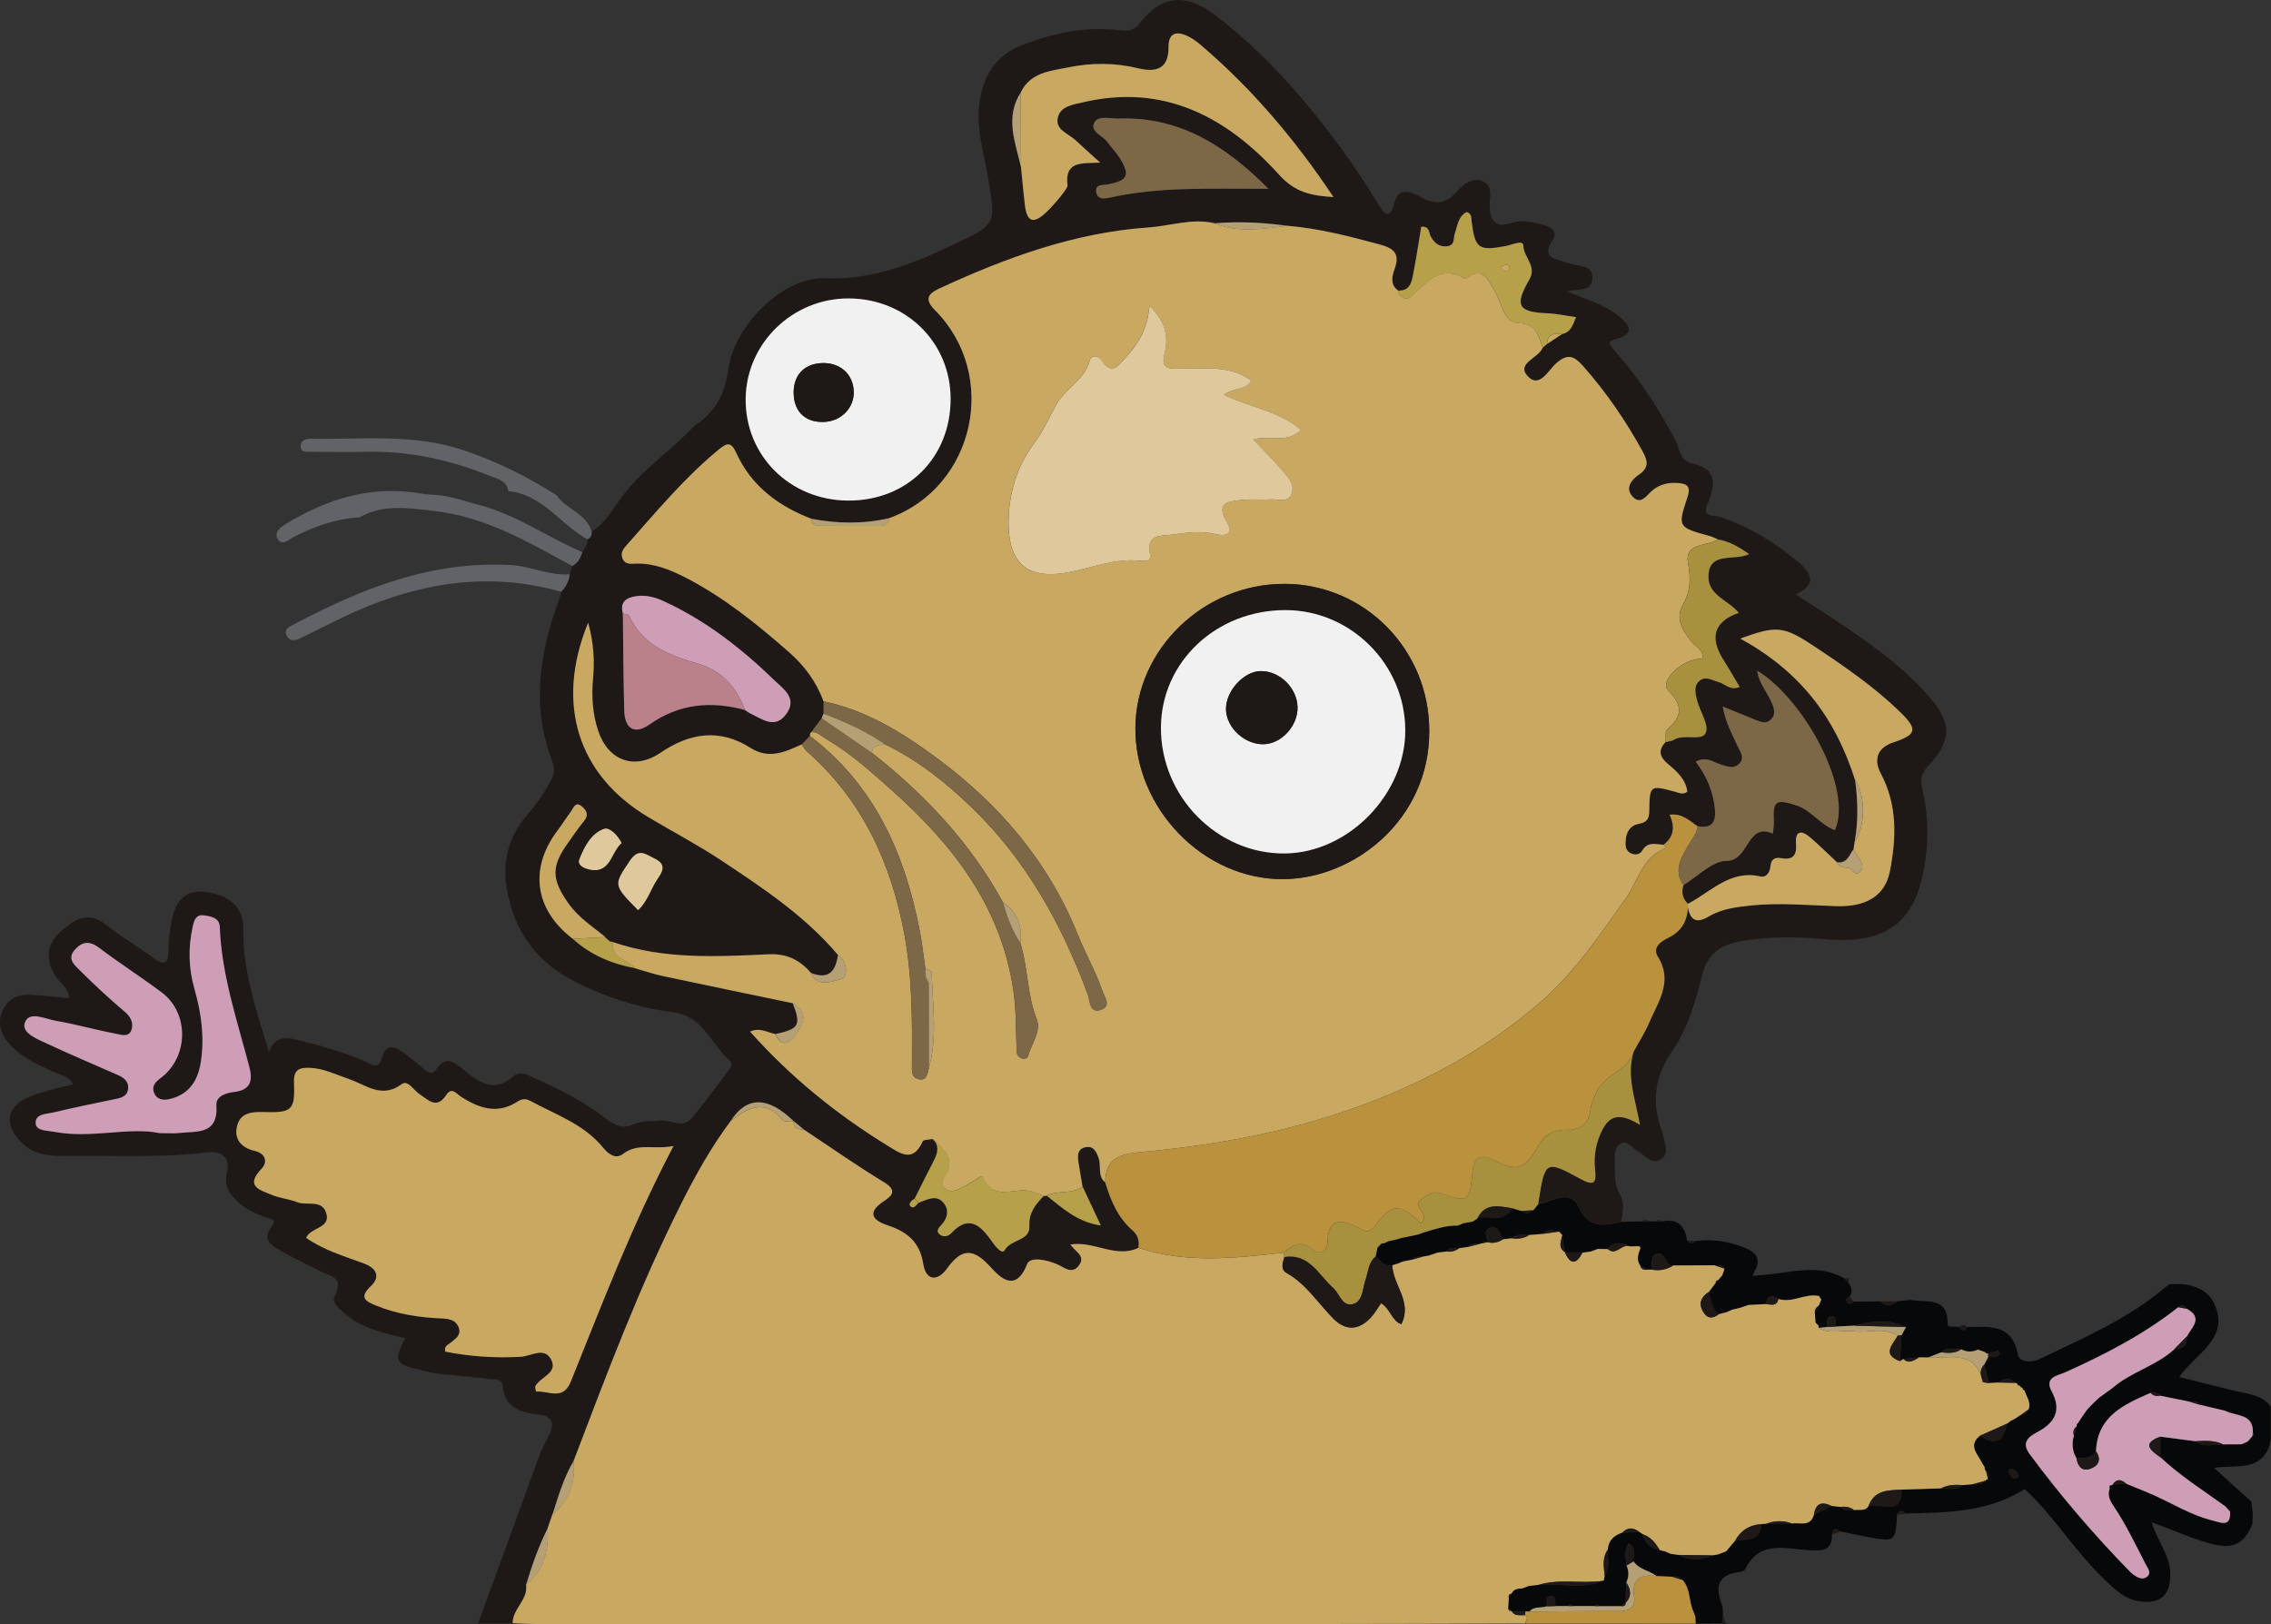 <?xml version="1.0" encoding="UTF-8"?>
<svg id="Layer_2" xmlns="http://www.w3.org/2000/svg" viewBox="0 0 517.17 369.93">
  <rect x="0" y="0" width="517.17" height="369.93" fill="#333333" stroke="none"/>
  <defs>
    <style>
      .cls-1 {
        fill: #b59f75;
      }

      .cls-2 {
        fill: #ba818b;
      }

      .cls-3 {
        fill: #ba923e;
      }

      .cls-4 {
        fill: #616366;
      }

      .cls-5 {
        fill: #ce9db6;
      }

      .cls-6 {
        fill: #dfc99c;
      }

      .cls-7 {
        fill: #a7903e;
      }

      .cls-8 {
        fill: #c9a861;
      }

      .cls-9 {
        fill: #f2f1f1;
      }

      .cls-10 {
        fill: #b7a04a;
      }

      .cls-11 {
        fill: #070809;
      }

      .cls-12 {
        fill: #7c6747;
      }

      .cls-13 {
        fill: #1e1917;
      }
    </style>
  </defs>
  <g id="Layer_1-2" data-name="Layer_1">
    <g>
      <path class="cls-11" d="M517.17,320.44c-1.92-2.84-5.71-3.02-9.03-3.84-3.84-.95-7.67-1.91-11.88-2.97,3.67-5.37,11.69-8.75,7.98-16.73-1.78-3.83-6.08-4.78-10.32-4.38-.29.24-.59.48-.88.72-8.45,7.17-18.53,11.47-28.38,16.21-2.18,1.05-4.84.76-5.14-.93-1.3-7.17-6.54-6.26-11.46-6.3-.63.92-1.29.95-1.96.04-.88-.3-2.6.29-2.58-.73.12-6.45-4.92-4.7-8.36-5.49-1.03.11-2.07.23-3.1.34-1.29,1.14-2.58,1.14-3.88.03-2.05.02-4.1.04-6.15.06-.45.5-1.03.75-1.44.09-.4-.65.14-1.05.69-1.33.43-.7.55-1.43.16-2.19-.14-.18-.25-.37-.33-.58l-.12-.23c-.28-.33-.57-.67-.85-1-4.89-2.88-10.07-1.98-15.25-1.22-1.92.28-3.86.4-5.79.59.18-.41.37-.81.55-1.22,1.64-2.89-.13-4.31-2.45-5.24-3.54-1.43-7.26-1.98-11.09-1.48-.69.69-1.32.59-1.91-.13-.5-3.38-2.22-5.12-5.82-4.32-.46,0-.91-.01-1.37-.02h-1.57c-.48,0-.96,0-1.44,0-1.59.03-3.17.06-4.76.09-3.96.91-7.35,1.63-9.77-3.44-2.01-4.21-6.02-1.05-9.18-.56-.37.46-.74.92-1.11,1.38-.86.81-1.77.83-2.72.15-.72-.21-1.43-.42-2.15-.63-1.83,3.45-5.16,1.57-7.79,2.19l-.2.25c-.32.21-.65.41-.97.62-.7.12-1.4.25-2.1.37-.42.18-.83.36-1.25.53-2.71-.09-5.22.82-7.77,1.55-.39.15-.78.3-1.17.45-1.31.28-2.62.55-3.92.83-.26.16-.55.25-.86.26-.68.15-1.35.3-2.03.45-.37.16-.74.32-1.1.48-.34-.04-.62.08-.85.34-.13.31-.34.55-.63.71-.14.66-.28,1.33-.42,1.99,1.15.88,1.96,2.4,3.8,1.95.48-.15.96-.3,1.44-.45.31-.13.62-.27.93-.4.66-.13,1.31-.25,1.97-.38.71-.79,1.67-.72,2.6-.73.45-.08.91-.16,1.36-.25.66-.22,1.33-.45,1.99-.67.66-.08,1.33-.17,1.99-.25.8-.91,1.86-.82,2.91-.75.7-.1,1.39-.2,2.09-.31.8-.85,1.84-.76,2.86-.74h.08c.35-.47.75-.66,1.29-.31l.41.04c-.47-1.19-1.27-2.73.41-3.3,1.91-.64,2.11,1.47,2.89,2.57.68-.07,1.35-.15,2.03-.22,1.14-1.09,2.57-.72,3.91-.75,1.03-.08,2.05-.17,3.08-.25,1.11-1.08,2.41-.83,3.71-.52.25.27.5.54.76.81.17,1.28.33,2.55.5,3.83l.09.09c1.33.02,2.66.05,3.99.07.64-.09,1.27-.18,1.91-.27.53-.2,1.05-.39,1.58-.59.76,0,1.53.02,2.29.03,1.47-1.77,3.19-1.51,4.98-.61.77-.01,1.53-.02,2.3-.04l.36-.14s-.15.36-.15.36c-.48,1.38-1.15,2.76-.12,4.18.56.31,1.12.63,1.68.94.33,0,.67,0,1,0,.16-1.21-.49-2.84.92-3.47,2.34-1.04,1.87,2.81,3.94,2.52,3.13-.01,6.26-.03,9.39-.04.78.18,1.85-.52,2.26.76l-.5,1.53c-.25.28-.49.55-.74.83l-.24.31c-.12.23-.29.41-.51.55-.52.69-1.03,1.39-1.55,2.08.48,1.81.64,3.76,2.21,5.1.61-.16,1.22-.31,1.83-.47.41-.18.81-.37,1.22-.55.59-.14,1.19-.28,1.78-.42.66-.22,1.32-.45,1.98-.67,1.31-.07,2.63-.13,3.94-.2.37-1.77,1.27-2.28,2.84-1.17,3.19,1.03,6.14-1.39,9.31-.65.16.27.32.53.48.8-.2.46-.39.92-.59,1.38-.29.6-.58,1.2-.87,1.79.05.69.09,1.38.14,2.07.24.24.48.49.73.73l-.05.46c.67-.07,1.34-.13,2-.2.16-.88-.34-2.33.95-2.38,1.38-.05.85,1.43,1.05,2.29,1.35-.07,2.69-.13,4.04-.2,3.99-.99,7.97-1.58,11.89.3-.33.63-.67,1.25-1,1.88-.12,1.97-.23,3.94-.35,5.91.25-.17.51-.34.77-.51,1.19-.12,2.39-.24,3.58-.36.67,0,1.35.02,2.02.02,1.01-.39,2.02-.77,3.02-1.16,1.34-1.28,2.96-.75,4.51-.71,1.27.66,2.56.68,3.85.07.52.19,1.04.38,1.56.57.2.23.46.35.76.37.76-.23,1.52-.48,2.3-.66.06-.01.4.56.32.71-.6,1.13-1.68.62-2.59.68-.31.59-.62,1.18-.93,1.77.38,1.4.77,2.8,1.15,4.2.7-.04,1.39-.09,2.09-.13,1.34-1.11,2.65-1.05,3.94.08l.26.12c.28.13.52.31.71.55.09.29.29.46.59.5.17.16.31.34.43.53.4,1.42,1.52,2.69.94,4.33-.29.78-.92,1.1-1.69,1.22l-.23.12c-.35.24-.7.49-1.06.73-.36.18-.71.37-1.07.55-.17.26-.41.44-.71.54l-.17.09c-.67,3.97-2.62,5.1-6.13,2.74-2.79,2.23-.6,4.14.4,6.12.22.37.44.74.65,1.1-.05.35.06.65.32.9.73.47.77,1.11.44,1.83-.27.02-.49.14-.67.35-.82.86-1.88.82-2.94.79-.71.06-1.42.11-2.12.17-1.51,1.32-3.32.7-5.02.76-2.97.09-5.93.18-8.9.27.02,6.37-4.91,2.8-7.58,3.77-.8,1.27-2.12.7-3.21.91-1.13.11-2.27.24-3.16-.73-.67-.07-1.35-.14-2.02-.22-1.34.67-2.69,1.34-4.03,2.02-.82,2.82-3.19,1.7-5.01,1.97-1.94.01-3.87.03-5.81.04-.37.03-.74.07-1.12.1-.18,4.16-3.57,3.28-6.05,3.84-.67.79-1.34,1.58-2.01,2.37-.59.23-1.17.45-1.76.68-.41.07-.81.14-1.22.22-2.65,1.18-5.28,1.28-7.9-.09-.59-.09-1.19-.17-1.78-.26-.39-.17-.79-.35-1.18-.52-.42-.1-.84-.21-1.26-.31-2.05-.37-3.3-1.6-3.82-3.6-.28-.18-.56-.36-.84-.54-1.3.05-2.6.1-3.9.15-1.82.65-3.15,1.72-3.27,3.83-.12,2.02.66,4.16-.72,6.03-.07.36-.14.71-.21,1.07-4.84,2.16-9.94.46-14.89.97l-2.12.23c-.51.19-1.03.39-1.54.58-.99.04-1.96.11-2.45,1.18-.21.31-.42.62-.63.94-.04.69-.07,1.38-.11,2.06.24.33.48.65.72.98l.06.04h3.09c.32,0,.64.01.95.03,1.04-1.29,2.64-.7,3.92-1.19.16-.85-.29-2.24.98-2.27,1.32-.03.86,1.37,1.03,2.21h3c.32-.45.64-.45.96,0,1.67,0,3.35,0,5.02,0,.33-.45.66-.43.97.02,1.67,0,3.34,0,5.02,0,.34-.26.67-.52,1.01-.78l.04-.06c.03-1.52.06-3.03.09-4.55.61-1.28.6-2.56.06-3.86-.07-1.65-.66-3.39.59-5.04,1.8,1.25.93,2.75.97,4.07,1.25,1.9,3.6,2.07,5.24,3.36,1.21.06,2.42.11,3.64.17.89-.13,1.71-.05,2.31.73,1.82,2.06,1.38,4.89,2.46,7.2l.44,1.14c.02.54.04,1.08.06,1.61,2.01-.01,4.02-.03,6.03-.04.08-.43.17-.87.25-1.3-.07-.99.1-2.06-.24-2.94-1.63-4.18-.87-6.92,4.1-7.45.45-.05,1.09-.33,1.26-.69,3.23-6.67,9.15-4.53,14.37-4.28,2.94.14,5.43.34,5.35-3.64.25-1.2.81-1.54,1.81-.65,2.09.43,4.18.9,6.28,1.28,6.32,1.16,6.39,1.1,6.72-5.16.58-.84,1.22-.97,1.95-.18,9.26-.22,18.58-.19,27.13-5.56,6.4,5.86,11.34,14.07,18.18,20.61,2.29,2.18,4.52,4.45,7.88,4.94,4.88.72,7.17-1.41,7.09-6.36-.06-4.12-2.92-7.23-4.25-11.66,4.76,1.78,8.81,3.57,13.02,4.78,5.45,1.57,7.88.33,9.93-4.3.02-.84.04-1.68.06-2.51-.1-.87-.19-1.74-.29-2.62-2.68-2.43-5.36-4.86-8.5-7.71,4.84-.8,10.62,1.01,12.66-5.23.02-.42.1-.8.24-1.14v-7.58ZM458.49,336.71c-.26-.33-.78-.75-.99-1.29-.21-.55.29-1.06.8-.85.53.21,1.06.72,1.31,1.24.25.53-.22.87-1.12.91ZM512.91,327.1c-.34.4-.68.79-1.03,1.19-.46.22-.93.44-1.39.66l-4.25.02c-2.12,0-4.33.78-6.28-.72-2.66-.35-5.33-.69-7.99-1.04,0,1.57,0,3.13,0,4.7,4.53,4.26,9.8,7.55,14.8,11.19.35.39.71.79,1.06,1.18.24,3.75-2.25,2.44-4,2.02-5.2-1.27-9.69-4.25-14.57-6.29-1.67-.7-3.35-1.37-5.03-2.06-1.04.05-2.07.1-3.11.15l-.1.1c-.2.26-.39.53-.59.79-.58,1.68.03,2.77,1.06,4.31,2.75,4.12,4.89,8.65,7.17,13.06.4.78,1.31,1.82.34,2.68-1.05.93-2.18.29-3.17-.39-.27-.19-.52-.42-.75-.65-8.23-8.42-15.88-17.35-22.89-26.82-1.93-2.61-.33-3.91,1.71-4.99,4-2.11,5.64-4.93,3.31-9.29-1.76-3.28,1.37-3.58,3.03-4.32,9.11-4.1,17.93-8.65,25.81-14.87.78-.66,1.39-.46,1.89.35,3.86,2.06,1.2,4.19.07,6.31.1,1.97-.82,2.95-2.81,2.86-4.16,3.88-9.94,5.21-14.2,8.94-.4.29-.81.58-1.21.87-.61.44-1.21.89-1.82,1.33-.28.26-.55.51-.83.77-.37.37-.74.73-1.11,1.1-.26.28-.51.56-.77.84-.44.63-.88,1.26-1.32,1.89-.24.37-.48.73-.71,1.1-.3.19-.4.46-.31.8-.21.72-.43,1.44-.64,2.16-.41,1.37-.35,2.73.1,4.08.18.34.35.69.53,1.03,1.62-.15,3.43.18,4.42-1.66.31-8.01,6.4-10.63,12.44-13.29.83-.11,1.59,0,2.18.66,2.24.45,4.48.91,6.72,1.36.87-.14,1.67-.05,2.27.69,1.86.44,3.73.89,5.59,1.33.46.17.92.34,1.37.51,2.34.71,5.21.78,5.14,4.34.09.24.21.48.25.74,0,.06-.23.16-.36.25Z"/>
      <path class="cls-13" d="M116.77,369.72c-2.62,0-5.25-.01-7.87-.02,4.73-12.97,9.46-25.94,14.19-38.9.65-1.33,1.28-2.67,1.95-4,1.44-2.85.52-4.34-2.6-4.67-4.06-.42-7.52-1.58-7.96-6.49-.15-1.62-1.53-1.44-2.65-1.55-4.28-.43-8.55-.86-12.83-1.3-1.13-.27-2.25-.55-3.39-.8-5.61-1.26-6.01-2.07-3.36-7.2-4.5-1.19-9.16-1.95-12.88-4.97-1.53-1.25-4.03-2.88-3.13-4.65,2.27-4.48-1.25-4.56-3.57-5.75-2.96-1.51-5.96-2.94-8.83-4.59-2.03-1.18-4.25-2.55-2.01-5.41,1.36-1.74-.25-1.82-1.24-2.14-2.73-.89-5.21-2.19-7.18-4.31-1.51-1.63-2.35-3.23-1.74-5.79.82-3.45-1.05-5.19-4.72-4.73-10.92,1.38-21.89.63-32.84.82-3.53.06-6.94-.58-9.57-3.4-3.62-3.88-2.98-7.78,1.84-9.93,1.66-.74,3.45-1.2,5.2-1.71,1.59-.46,3.21-.81,5.08-1.27-1.15-2.07-3.26-2.26-4.95-3.04-3.63-1.68-7.27-3.34-9.89-6.53-1.83-2.23-2.42-4.73-1.14-7.42,1.22-2.54,3.45-3.55,6.14-3.41,2.94.14,5.87.51,8.93.78-.17-2.48-2.21-3.47-3.2-5.12-2.19-3.66-1.96-7.15,1.14-9.92,2.98-2.66,6.23-5.08,10.52-1.62,3.35,2.7,7.16,4.83,10.61,7.43,2.92,2.2,3.53,1.09,3.56-1.92.02-2.14.25-4.32.67-6.42,1.03-5.06,3.51-7.12,7.67-6.64,5.48.64,8.75,3.56,8.68,8.29-.14,9.66,2.91,18.59,5.84,28.16,1.35-3.59,3.76-3.37,6.26-2.78,5.34,1.27,10.6,2.79,15.67,4.93,1.37.58,2.97,2.16,3.8-.78,1.05-3.71,3.24-2.44,5.29-.94,1.47,1.08,2.85,2.29,4.25,3.45.97.8,1.92,1.45,2.88.02,2.11-3.13,3.97-1.65,6.11.11,3.4,2.8,6.88,5.5,11.39,1.55,1.6-1.4,3.56-.18,5.17.55,5.61,2.54,11.12,5.28,15.97,9.13,1.98,1.57,3.88,2.39,6.33,1.21,1.85-.89,3.92-.55,5.87-.81,2.39-.32,5.14,1.88,7.1-.37,3.25-3.75,6.14-7.83,9.12-11.81.21-.28.13-1.12-.12-1.34-4.38-3.72-6.08-10.3-13.2-11.19-7.76-.97-15.23-3.37-22.26-6.96-8.58-4.39-13.69-11.23-15.39-20.76-1.16-6.5.24-12.2,4.55-17.15,2.09-2.4,3.85-4.98,5.36-7.76.74-1.36,1.08-2.67.46-4.25-4.96-12.69-2.99-25.1,1.59-37.39.17-.46.22-.97.32-1.45,1.14-1.08,1.76-2.43,1.98-3.97.19-.63.37-1.27.56-1.9,1.32-.65,1.9-1.84,2.31-3.16.58-.89,1.29-1.74,1.15-2.92.77-.34,1.05-.95.98-1.76,3.21-1.96,4.85-5.28,7.04-8.13,4.6-6.16,11.15-10.34,16.29-15.95,4.73-3,6.99-7.13,7.78-12.85,1.39-10.07,12.43-21.13,22-20.77,10.67.4,19.6-3.09,28.81-7.46,10.19-4.84,10.24-4.47,8.31-15.73-1.05-6.13-3.08-12.13-1.6-18.64,1.23-5.4,4.12-9.17,8.96-11.1,7.28-2.91,14.93-4.54,22.85-3.54,2.09.27,3.22-.12,4.55-1.83,4.75-6.07,10.23-6.72,16.73-1.83,7.31,5.5,13.81,11.92,19.74,18.88,6.46,7.57,12.33,15.58,17.51,24.09,1.42,2.33,2.73,4.42,3.96-.4.83-3.26,3.94-2.04,5.79-.99,3.35,1.9,5.78,1.68,8.41-1.28,1.32-1.48,3.32-3.24,5.69-2.3,2.68,1.06,1.6,3.75,1.67,5.71.12,3.51,1.42,5.01,4.94,3.82,2.53-.86,4.94-.14,7.35.45,1.83.45,3.3,1.66,2.02,3.56-2.53,3.76.42,4.08,2.75,4.9.47.16.97.23,1.44.39,1.91.66,4.94.22,4.9,3.16-.04,3.38-3.33,2.42-5.75,3.15,4.16,1.76,8.31,2.89,11.63,5.5,2.31,1.82,4.23,4.01-.59,5.37-1.77.5-1.79.82-.02,2.85,5.59,6.39,10.18,13.45,14.07,20.98.51,1.91,1.09,3.96,3.29,4.43,5.9,1.27,5.42,4.9,3.64,9.13-1.59,3.27,1.48,2.63,2.8,3.07,6.7,2.28,12.6,5.86,17.97,10.42,3.14,2.66,3.89,5.07-.75,7.25,2.11,1.35,3.8,2.4,5.45,3.49,8.87,5.85,17.82,11.65,24.89,19.72,5.32,6.08,5.26,10.05-.22,15.94-1.59,1.71-1.79,3.06-1.26,5.26,1.3,5.35,1.44,10.83.66,16.3-1.99,13.92-8.64,19.05-22.77,17.81-6.29-.55-12.6-.68-18.88.39-4.56.78-7.87,2.6-9.13,7.65-1.52,6.1-3.34,12.37-6.89,17.51-4.21,6.1-4.68,12.01-2.15,18.58.06.15.12.32.13.48.2,1.89,1.57,4.16-.53,5.5-2.09,1.33-3.59-.86-5.25-1.81-1.24-.71-2.25-2.54-3.8-1.78-1.66.82-1.47,2.9-1.43,4.48.06,2.3-.11,4.99.99,6.8,1.44,2.36.78,4.34.47,6.53-3.96.91-7.35,1.63-9.77-3.44-2.01-4.21-6.02-1.05-9.18-.56,1.54-10.04,1.6-10.14,9.71-5.72,3.23,1.76,3.56.66,3.24-2.29-.35-3.16.25-6.18,1.74-9.08,2.02-3.92,4.98-3.11,8.49-1-1.12-6.15-3.16-11.33-1.38-16.75,1.17-2.16,2.52-4.25,3.48-6.5,2.06-4.81,5.53-9.42,1.96-15.1-1.31-2.08.84-3.47,2.33-4.2,3.04-1.49,4.4-3.77,4.53-7,.6,3.04,1.99,3.76,4.82,2.07,2.89-1.72,6.22-2.12,9.56-2.47,6.49-.68,12.93-.06,19.4.15,6.79.22,11.11-2.34,12.21-7.85,1.5-7.53,1.79-15.15-2.02-22.31-1.79-3.36-.73-5.96,2.85-7.15,5.26-1.75,5.61-2.92,1.57-6.86-5.84-5.7-12.55-10.32-19.33-14.83-7.28-4.85-8.75-4.98-17.12-1.95,13.21,7.27,21.45,17.44,26.16,32.27.62,4.62.73,9.24-.08,13.86-.1.63-.2,1.25-.3,1.88-.98,1.33-1.46,3.3-3.76,2.94-2.05-1.91-4.03-3.88-6.15-5.7-1.97-1.69-3.41-1.44-3.17,1.48.21,2.56-.63,3.78-3.27,3.31-1.67-.3-2.41.26-2.57,1.98-.11,1.22-.93,2.47-2.22,2.18-6.96-1.61-11.3,3.52-16.57,6.23-1.22-1.2-1.53-2.62-1.01-4.24,3.25-1.96,6.5-5.51,9.76-5.52,5.34-.03,4.54-8.84,10.61-6.23.08-.96.27-1.93.22-2.88-.24-4.57.48-5.01,4.97-3.6,3.5,1.1,5.55,4.44,8.92,5.71,4.21-9.26-6.96-29.81-17.7-36.35,0,0-.26-.24-.26-.24l.29.2c.29,2.91,2.36,5.03,3.4,7.61.53,1.33.8,2.55-.36,3.62-1.01.94-2.13.55-3.24.1-2.38-.98-4.77-1.93-7.67-3.11.68,3.79,2.24,6.47,3.51,9.26.53,1.16,1.49,2.37.36,3.64-1.21,1.37-2.64.79-4.11.37-1.77-.51-3.42-2.06-5.91-.71,2.49,3.28,4.02,6.84,4.38,10.87.28,3.04-.84,4.38-3.93,3.83-1.84-1.14-3.4-2.98-6.41-2.62,1.35,2.88.88,5.1-1.34,6.83-1.76-.08-3.62-.78-4.86,1.34-.53.92-1.62,1.1-2.65.58-1.3-.66-1.19-1.91-1.1-3.05.15-1.8,1.03-3.25,2.87-3.6,1.74-.33,2.45-.93,2.48-2.89.08-5.96.19-5.96,5.76-4.48.93.25,1.86.8,2.9.04-.32-2.87-2.39-4.63-4.39-6.32-1.89-1.59-2.35-3.11-.55-5,.64-.17,1.36-.22,1.9-.54,2.36-1.42,6.35.43,7.23-1.57.8-1.81-1.33-4.85-1.97-7.4-.36-1.41-.81-3.09.35-4.27,1.43-1.46,3.03-.3,4.6.12,1.47.39,2.65,2.03,4.74,1.08-1.24-2.07-2.36-4.07-3.6-6q-5.06-7.91,3.4-10.86c-2.3-2.88-7.08-3.97-6.91-8.41.21-5.69,5.72-3.29,9.28-4.98-2.54-1.74-4.62-2.91-7.09-3.32-.61-.25-1.2-.58-1.84-.75-7.24-1.97-7.4-2.02-5.14-8.78.92-2.76-.22-3.19-2.38-3.32-2.06-.12-3.94.35-5.56,1.68-1.32,1.08-2.54,3.4-4.45,1.5-1.88-1.88-.36-3.89,1.27-5,2.39-1.61,2.17-3.11.95-5.34-3.83-6.99-8.29-13.51-13.59-19.49-1.98-2.23-3.43-2.92-6.05-.66-1.81,1.56-3.87,5.91-6.55,2.98-2.71-2.95,2.56-4.09,3.43-6.51.32-.28.65-.57.97-.85,1.12-.74,2.23-1.48,3.35-2.22,2.07-.41,2.48-2.04,3.24-3.86-2.38-.34-4.33-.79-6.3-.87-6.93-.28-7.81-1.67-4.31-7.75,1.74-3.02-1.32-4.98-1.39-7.68-.04-1.41-2.59-.18-3.93.08-6.29,1.18-7.07.66-7.86-5.69-.1-.77.02-1.69-1.1-2.04-1.99,1-2.09,3.12-2.72,4.91-.4,1.14.14,2.74-1.88,2.9-1.76.13-2.72-.76-3.55-2.14-.51-.85-.2-2.5-2.21-2.31-.59,3.5-1.1,7.05-1.8,10.57-.37,1.9-.66,4.09-3.46,3.96-1.92-1.42-1.29-3.41-.73-5.01,1.23-3.49-.38-4.63-3.44-5.46-6.89-1.86-13.78-3.65-20.92-4.25-5.56-.78-11.13-1.06-16.73-.59-5.06-1.19-10.04.62-14.98.96-16.84,1.15-32.6,6.92-47.85,14-2.65,1.23-3.03,2.6-.83,4.8,14.85,14.95,9,40.4-10.32,47.38-5.95,1.37-11.91,1.29-17.87.14-7.54-2.9-13.64-7.5-17.05-15-1.13-2.48-2.05-2.3-3.88-.8-7.81,6.41-14.23,14.15-20.89,21.66-.78.87-1.6,1.74-1.17,3.05.57,1.73,2.1,1.35,3.34,1.34,4.13-.06,7.76,1.47,11.31,3.31,8.6,4.45,16.05,10.49,23.28,16.82,3.54,3.1,6.29,6.78,7.9,11.24,0,.93,0,1.85,0,2.78-.15.35-.29.7-.43,1.05-.8,1.06-1.59,2.11-2.39,3.17-.21.25-.31.53-.3.86-.61.65-1.22,1.29-1.84,1.94-3.8,1.73-7.48,3.45-11.7.77-7-4.45-13.8-3.41-20.44,1.12-5.94,4.05-11.96,1.83-14.24-5.08-1.26-3.84-1.51-7.76-1.14-11.78.36-3.98.2-7.93-1.11-12.77-7.59,18.56-2.28,34.77,13.7,44.3,5.55,3.31,11.29,6.33,16.67,9.89,9.51,6.31,19.04,12.64,26.51,21.49-.49,3.68-2.08,5.72-6.13,4.11-2.6-3.01-5.53-4.45-9.85-4.25-11.82.57-23.73,1.17-35.23-2.77-.21-.12-.43-.15-.67-.12-.4-.35-.81-.7-1.21-1.05h.14c-2.93-2.38-6.14-4.42-8.38-7.58-3.97-5.6-4.01-8.54-.06-13.98,1.17-1.6,2.24-3.28,3.51-4.79,1.15-1.38.71-2.42-.42-3.37-1.53-1.28-1.91.31-2.51,1.14-1.08,1.46-2.05,3-3.14,4.45-6.43,8.6-5.08,17.98,3.57,24.55,4.04,3.67,8.86,5.69,14.17,6.68,2.07.59,4.11,1.3,6.2,1.75,9.89,2.11,19.8,4.15,29.7,6.21,1.95,4.99,1.45,5.88-3.91,7.03-1.81-.31-3.52-1.6-5.77-.55,9.19,10.31,19.64,18.78,31.21,25.91,2.93,1.8,5.86,4.09,8.1-.91.19-.43,1.49-.37,2.27-.54,1.49,1.58,1.1,3.21.21,4.91-1.49,2.87-2.92,5.78-4.38,8.67-.68.41-1.46,1.18-.96,1.73.68.75,1.32-.2,1.83-.75,1.84-.67,3.93-1.91,5.54-.2,1.5,1.59,1.21,3.64-.41,5.33-.55.58-1.21,1.35-.28,2.07.9.7,1.94.43,2.67-.34,3.61-3.86,6.22-2.2,8.77,1.33.85,1.18,2.65,3.83,3.38,2.55,1.45-2.55,5.76-2,5.59-5.46-.15-3.03,1.41-4.96,3.29-6.86l.34.04.33-.1c3.54,2.78,6.87,5.96,12.32,6.79-1.54-3.29-2.83-6.05-4.12-8.81-.33-1.94-.69-3.88-.97-5.83-.2-1.37-.14-2.77,1.53-3.16,1.92-.45,2.57.97,3.09,2.44.64,1.81-.31,4.04,1.48,5.54,1.24,4.12,2.87,8.03,6.21,10.93,1.27,1.11,1.59,2.41,1.36,3.96-5.17,2.48-10.13-1.63-15.51-.75,1.11,1.67,3.55,2.57,1.95,4.75-1.58,2.15-3.37.46-4.88-.21-2.42-1.08-6.23-1.84-6.91-.11-2.77,7.04-6.59,2.61-8.5.53-3.94-4.3-6.55-3.94-9.73.47-2.24,3.1-4.85,2.8-5.44-1.01-.78-5.02-3.71-7.32-8.08-8.78-3.79-1.26-4.64-3.08-.77-5.6,1.99-1.29,2.76-2.49-.08-4.22-6.23-3.79-12.21-7.99-18.29-12.02-.78-.65-1.57-1.29-2.35-1.94h0q-8.79-8.48-14.28,0c-4.43,5.93-7.97,12.28-11.32,18.95-9.52,18.95-16.92,38.71-24.44,58.45-2.24,3.83-3.51,8.05-4.82,12.24-.35,1.02-.71,2.05-1.06,3.07-2.09,4.13-3.61,8.48-4.94,12.9.55,3.48-3.07,5.51-3.04,8.8ZM141.85,139.73c.09,7.39.1,14.78.32,22.17.12,4.08,2.36,5.49,5.76,3.09,6.76-4.76,13.99-5.36,21.71-3.3.41.27.8.6,1.24.81,2.77,1.3,5.68,3.7,8.28-.01,2.46-3.52-.8-5.61-2.73-7.48-7.5-7.29-15.69-13.68-25.28-18.09-2-.92-4.06-1.46-6.25-1.14-2.25.33-3.79,1.28-3.04,3.95ZM232.45,21.05c-3.65,5.7-1.23,11.38.07,17.07.28,2.8.53,5.61.85,8.4.45,3.96,1.86,4.67,4.83,1.88,1.94-1.82,4.98-5.49,4.9-6.12-.71-5.73,3.28-5.02,7.45-5.24-2.33-2.1-4.04-3.6-5.68-5.15-1.61-1.52-4.65-2.3-3.96-5.15.63-2.6,3.51-2.91,5.68-3.43,18.49-4.36,32.85,3.38,44.68,16.47,3.61,3.99,7.16,4.79,12.4,5.1-8.89-13.32-18.73-24.87-30.43-34.81-.88-.75-1.87-1.43-2.91-1.9-2.53-1.16-4.26-.57-4.22,2.51.06,5.03-2.84,5.86-6.89,4.88-5.27-1.28-10.57-1.31-15.82-.24-4.13.84-8.73,1.12-10.95,5.73ZM153.38,261.01c-4.5.9-8.09-.8-11.48,1.8-1.57,1.2-3.17.28-4.58-1.45-4.34-5.32-10.81-7.51-16.62-10.65-.93-.5-1.84-.47-2.8.16-4.6,3.02-8.82,1.57-12.97-1.12-.96-.63-2.06-2.27-3.28-.39-2.21,3.39-4.06,1.19-6.13-.17-1.32-.86-2.64-3.3-4.03-2.27-4.57,3.39-8.12.17-12.02-1.15-2.97-1.01-5.83-2.49-9.05-2.56-2.19-.05-3.57.34-3.46,3.31.23,6.4-.44,6.96-7.05,6.76-2.76-.08-5.18.27-5.9,3.1-.79,3.08.93,5.02,4.01,5.75,2.51.59,2.99,2.56,1.54,4.07-3.91,4.08-.23,4.86,2.39,5.96,1.81.77,3.89.9,5.72,1.64,2.2.89,5.57-.68,6.59,2.38,1.21,3.65-3.54,3.27-4.54,5.75,3.98,2.8,8.62,4.16,13.12,5.82,2.9,1.07,3.88,3.03,1.6,5.19-2.76,2.62-1.12,3.45,1.15,4.39,4.82,1.98,9.89,2.74,15.06,2.96,1.57.06,3.05.29,3.75,1.9.8,1.84-.63,2.69-1.79,3.63-.6.49-1.54.76-1.2,2.02,5.64,1.13,11.37,1.5,17.16,1.18,2.34-.13,5.29-2.28,6.86.48,1.85,3.26-2.47,4.07-3.53,6.27-.11.23.08.6.18,1.17,2.79-.26,6.11,2.21,7.92-2.29,7.13-17.66,13.85-35.49,23.38-53.64ZM193.12,114.01c13.46.08,23.37-9.74,23.36-23.16,0-12.84-10.12-22.82-23.18-22.88-12.76-.06-23.31,10.16-23.49,22.75-.19,13,10.03,23.21,23.31,23.29ZM36.27,258.07c2.41,0,3.42.1,4.4-.02,4.04-.48,9.07.55,8.6-6.36-.14-2.07,2.3-2.8,4.07-3,3.72-.42,4.24-2.59,3.46-5.58-2.75-10.57-6.34-20.95-6.76-32.02-.08-2.13-2.1-2.4-3.68-2.62-1.67-.23-2.14,1.06-2.46,2.49-1.09,4.8-.98,9.54.37,14.26,1.57,5.48,2.33,11.06,1.45,16.71-.66,4.21-2.73,7.47-7.29,8.42-1.41.29-2.76.01-3.35-1.44-.58-1.44.18-2.41,1.4-3.31,6.52-4.79,6.68-14.86.27-19.63-4.66-3.46-9.56-6.61-14.19-10.11-2.21-1.67-3.88-1.43-5.56.48-1.82,2.06,0,3.48,1.16,4.64,3.28,3.29,6.7,6.44,10.24,9.45,1.33,1.13,1.96,2.39,1.61,3.86-.51,2.13-2.48,1.36-3.74,1.12-4.56-.86-9.04-2.15-13.61-2.93-2.41-.41-6.14-2.36-7.04.53-.74,2.37,3.16,3.77,5.51,4.87,5.11,2.39,10.31,4.57,15.47,6.85,1.42.63,2.77,1.44,2.57,3.24-.21,1.87-1.78,2.11-3.3,2.42-4.55.93-9.1,1.87-13.61,2.95-1.64.39-4.31.28-4.14,2.54.13,1.73,2.64,1.58,4.23,1.89,8.42,1.62,16.9-1.16,23.91.29ZM288.86,43c-10.16-10.21-20.57-16.44-34.1-15.99-1.93.06-4.68-.79-5.56.93-1.07,2.07,1.94,2.94,3.01,4.45.86,1.21,1.93,2.27,2.72,3.52,2.53,4.02,1.95,5.25-2.79,6.11-1.09.2-2.66-.1-2.51,1.59.17,1.89,1.85,1.69,3.1,1.41,11.42-2.54,23.03-1.99,36.13-2.01ZM145.31,207.3c2.13-1.94,2.84-4.77,4.4-7.06,1.17-1.73,2.15-3.35-.65-4.7-2.1-1.01-3.62-2.51-5.65.54-3.65,5.48-3.87,5.39,1.9,11.22ZM141.55,192.02c-.86-1.83-2.78-3.65-3.94-3.26-3.04,1.01-4.6,4.23-5.67,6.91-.78,1.94,2.66,2.63,3.84,2.51,3.39-.32,3.55-4.24,5.76-6.16Z"/>
      <path class="cls-4" d="M132.62,125.75c-.41,1.31-.99,2.5-2.31,3.16-10-5.46-19.88-11.26-31.53-12.54-5.71-.63-11.52-1.64-16.93,1.48-5.38.27-10.29,2.05-15.03,4.48-1.05.54-2.46,2.03-3.47.59-1.11-1.58.49-2.82,1.7-3.56,9.55-5.83,19.74-8.94,31.06-6.91.96.17,1.96.18,2.93.26,3.51.2,6.78,1.44,10.15,2.32,8.45,2.2,15.52,7.37,23.43,10.72Z"/>
      <path class="cls-4" d="M129.75,130.8c-.22,1.54-.83,2.89-1.98,3.97-16.23-4.59-31.8-2.16-46.92,4.54-3.93,1.74-7.72,3.78-11.6,5.63-1.31.63-2.97,1.65-3.93-.12-.9-1.65.88-2.23,1.99-2.82,15.41-8.12,31.29-14.38,49.25-13.28,4.5.28,8.63,2.47,13.19,2.07Z"/>
      <path class="cls-8" d="M130.64,332.71c7.52-19.74,14.92-39.5,24.44-58.45,3.35-6.68,6.89-13.02,11.32-18.95,3.91-3.02,7.78-5.17,11.86-.16.35.43,1.59.13,2.42.16,0,0,0,0,0,0,.07,1.51.98,2,2.35,1.94,6.08,4.03,12.06,8.23,18.29,12.02,2.84,1.73,2.07,2.92.08,4.22-3.87,2.52-3.02,4.34.77,5.6,4.37,1.46,7.3,3.76,8.08,8.78.59,3.81,3.2,4.12,5.44,1.01,3.19-4.41,5.79-4.77,9.73-.47,1.91,2.08,5.73,6.51,8.5-.53.68-1.73,4.49-.97,6.91.11,1.51.67,3.3,2.36,4.88.21,1.6-2.18-.84-3.09-1.95-4.75,5.38-.89,10.34,3.23,15.51.75,10.91,3.63,21.98,2.35,33.06,1.11.05.34.1.69.16,1.03-.41,1.3-.9,2.81.52,3.61,4.49,2.53,7.14,6.87,10.63,10.38,2.9,2.91,5.91,2.66,8.63-.34.86-.95,1.5-2.11,2.23-3.16,2.13,1.23,2.43,4.03,4.63,4.77,2.57-5.12-1.93-8.89-2.06-13.42.48-.15.96-.3,1.44-.45.31-.13.62-.27.94-.4.66-.13,1.31-.25,1.97-.38.87-.24,1.74-.49,2.61-.73.45-.08.91-.16,1.36-.25.66-.22,1.33-.45,1.99-.67.66-.08,1.33-.17,1.99-.25,1.07.15,2.05-.06,2.91-.75.7-.1,1.39-.2,2.09-.31.95-.25,1.91-.49,2.86-.74,0,0,.08-.01.08-.01.43-.1.86-.2,1.29-.29,0,0,.41.04.41.04,1.21.24,2.3-.06,3.3-.73.68-.07,1.35-.15,2.03-.22,1.39.21,2.71.03,3.91-.75,1.03-.08,2.05-.17,3.08-.25,1.24-.17,2.48-.34,3.71-.52.25.27.5.54.76.81-.31,1.34-1.02,2.73.5,3.83,0,0,.09.09.09.09,1.27,2.92,2.61,2.71,3.99.07.64-.09,1.27-.18,1.91-.27.53-.2,1.05-.39,1.58-.59.76,0,1.53.02,2.29.03,1.89,1.68,3.2-1.36,4.98-.61.77-.01,1.53-.02,2.3-.04l-.07.28.28-.07c-.48,1.38-1.15,2.76-.12,4.18.24.89.88,1.05,1.68.94.33,0,.67,0,1,0,1.74.32,3.36-.03,4.86-.95,3.13-.01,6.26-.03,9.39-.04.75.25,1.51.51,2.26.76-.17.51-.33,1.02-.5,1.52-.25.27-.49.55-.74.83,0,0-.24.31-.24.31-.34.03-.51.21-.51.55-.52.69-1.03,1.39-1.55,2.08-1.73,1.11-2.47,2.53-1.36,4.48.92,1.62,2.15,1.72,3.57.62.61-.16,1.22-.31,1.83-.47.41-.18.81-.37,1.22-.55.59-.14,1.19-.28,1.78-.42.66-.22,1.32-.45,1.98-.67,1.31-.07,2.63-.13,3.94-.2,1.13.05,2.48.63,2.84-1.17,3.19,1.03,6.14-1.39,9.31-.65.12.29.29.55.48.8-.2.46-.39.92-.59,1.38-.64.43-.99,1-.87,1.79.05.69.09,1.38.13,2.07.24.24.48.49.73.73,0,0-.05.46-.06.46,2.57,1.58,5.4.42,8.09.78,3.3.45,6.81-1.08,9.95,1.01-1.14,2.06-3.67,4.24.54,5.8.26-.17.51-.34.77-.51,1.33,1.25,2.44.24,3.58-.36.67,0,1.35.02,2.02.02,4.9.28,10.9-1.9,12.51,5.65.48.06.96.12,1.45.18.7-.04,1.39-.09,2.09-.13,1.31.03,2.63.05,3.94.08,0,0,.26.12.26.12.12.33.35.52.71.55.09.29.29.46.59.5,0,.3.14.48.43.53.4,1.42,1.52,2.69.94,4.33-.56.41-1.13.81-1.69,1.22,0,0-.23.12-.23.12-.35.24-.71.49-1.06.73-.36.18-.71.37-1.07.55-.24.18-.47.36-.71.54,0,0-.17.09-.17.09-2.04.91-4.09,1.83-6.13,2.74-2.79,2.23-.6,4.14.4,6.12.22.37.44.74.65,1.1-.05.35.06.65.32.9.15.61.3,1.22.44,1.83-.27.02-.49.14-.67.35-.98.26-1.96.53-2.94.79-.71.06-1.42.11-2.12.17-1.73-.13-3.44-.1-5.02.76-2.97.09-5.93.18-8.9.27-3.08.15-6.27.08-7.58,3.77-.8,1.27-2.12.7-3.21.91-.95-.68-2.01-.9-3.16-.73-.67-.07-1.35-.14-2.02-.22-2.24-1.11-3.67-.61-4.03,2.02-.82,2.82-3.19,1.7-5.01,1.97-1.94-.71-3.88-.7-5.81.04-.37.03-.74.07-1.12.1-2.73.16-4.76,1.42-6.05,3.84-.67.79-1.34,1.58-2.01,2.37-.59.23-1.17.45-1.76.68-.41.07-.81.14-1.22.22-2.63-.03-5.27-.06-7.9-.09-.59-.09-1.19-.17-1.78-.26-.4-.17-.79-.35-1.18-.52-.42-.1-.84-.21-1.26-.31-.94-1.55-2-2.97-3.82-3.6-.28-.18-.56-.36-.84-.54-1.34-1.05-2.65-1.15-3.9.15-1.82.65-3.15,1.72-3.27,3.83-1.34,1.88-.95,3.96-.72,6.03-.07.36-.14.71-.21,1.07-4.93.8-10-.54-14.89.97-.71.08-1.41.16-2.12.23-.51.19-1.03.39-1.54.58-.99.04-1.96.11-2.45,1.18-.54.09-.77.39-.63.94-.04.69-.07,1.38-.11,2.06-.11.58.12.92.72.98,0,0,.06.04.06.04.73,1.2,1.94.79,2.99.89.98.61.19,1.27.06,1.9-15.77.04-31.54.12-47.31.12-59.43.01-118.86,0-178.29-.01-1.66,0-3.31-.12-4.97-.19-.02-3.29,3.6-5.33,3.05-8.8,4.27-3.3,5.12-7.91,4.94-12.9.35-1.02.71-2.05,1.06-3.07,3.98-3.15,5.24-7.37,4.82-12.24Z"/>
      <path class="cls-5" d="M472.27,327.06c-.41,1.37-.35,2.73.1,4.08.18.35.36.71.54,1.07,0,0-.02-.03-.02-.03.32,1.94,1.37,3.06,3.35,2.26,1.81-.73,2.27-2.18,1.08-3.92.31-8.01,6.4-10.63,12.44-13.29.59.66,1.34.81,2.18.66,2.24.45,4.48.91,6.72,1.36.76.23,1.51.46,2.27.69,1.86.44,3.73.89,5.6,1.33.46.17.91.34,1.37.51,2.34.71,5.21.78,5.14,4.34-.04.33-.07.66-.11.98-.34.4-.68.79-1.03,1.19-.46.22-.93.44-1.39.66-1.42,0-2.83.02-4.25.02-2.01-1.01-4.15-.8-6.28-.72-2.66-.35-5.33-.69-7.99-1.04-4.36,1.56-2.16,3.13,0,4.7,4.53,4.26,9.8,7.55,14.8,11.19.35.39.71.79,1.06,1.18.24,3.75-2.25,2.44-4,2.02-5.2-1.27-9.69-4.25-14.57-6.29-1.67-.7-3.35-1.37-5.03-2.06-1.09-.97-2.14-1.28-3.11.15,0,0-.1.1-.1.1-.49.04-.75.26-.59.79-.58,1.68.03,2.77,1.06,4.31,2.75,4.12,4.89,8.65,7.17,13.06.4.78,1.31,1.82.34,2.68-1.05.93-2.18.29-3.17-.39-.27-.19-.52-.42-.75-.65-8.23-8.42-15.88-17.35-22.89-26.82-1.93-2.61-.33-3.91,1.71-4.99,4-2.11,5.64-4.93,3.31-9.29-1.76-3.28,1.37-3.58,3.03-4.32,9.11-4.1,17.93-8.65,25.81-14.87.63.12,1.26.23,1.89.35,3.86,2.06,1.2,4.19.07,6.31-.94.95-1.88,1.9-2.81,2.86-4.16,3.88-9.94,5.21-14.2,8.94-.4.29-.81.58-1.21.87-.61.44-1.21.89-1.82,1.33-.28.26-.55.51-.83.77-.37.37-.74.73-1.11,1.1-.26.28-.51.56-.77.84-.44.63-.88,1.26-1.32,1.89-.24.37-.48.73-.71,1.1-.3.19-.4.46-.31.8-.8.55-.82,1.33-.64,2.16Z"/>
      <path class="cls-7" d="M292.48,286.32c-.05-.34-.1-.69-.15-1.03,2.04-1.78,3.95-2.96,6.64-.69,1.6,1.34,3.28.56,3.35-1.76.18-5.52,3.22-5.14,6.82-3.31,1.54.79,2.5,1.64,4.01-.38,3.9-5.23,5.81-5.21,10.42-.49.93-.8.9-1.84.29-2.65-.93-1.24-1.39-2.16.26-3.19,1.27-.79,2.25-1.67,4.03-1.03,6.13,2.19,6.54,1.9,7.15-4.49.33-3.49,1.47-4.81,5.11-2.96,5.23,2.65,7.04,1.87,9.98-3.49,1.42-2.58,3.67-3.57,6.57-3.53,3.14.05,4.94-1.62,5.26-4.71.14-1.35.8-2.43,1.26-3.64,1.67-4.34,7.33-4.95,8.61-9.53-1.78,5.42.26,10.59,1.38,16.75-3.51-2.11-6.47-2.92-8.49,1-1.49,2.89-2.08,5.91-1.74,9.08.33,2.95-.01,4.05-3.24,2.29-8.11-4.42-8.17-4.32-9.71,5.72-.37.46-.74.92-1.11,1.37-.9.05-1.81.1-2.72.15-.72-.21-1.43-.42-2.15-.63-2.92-.43-5.97-1.3-7.79,2.19,0,0-.2.25-.2.25-.32.21-.65.41-.97.62-.7.12-1.4.25-2.1.37-.42.18-.83.36-1.25.54-2.71-.09-5.22.82-7.77,1.55-.39.15-.78.3-1.17.45-1.31.28-2.62.55-3.92.83-.28.09-.57.17-.86.26-.68.15-1.35.3-2.03.45-.37.16-.74.32-1.1.48-.34-.04-.62.08-.84.34-.21.24-.42.47-.63.71-.14.66-.28,1.33-.42,1.99-1.69,1.38-1.64,3.48-2.29,5.31-.69,1.96-.56,4.82-2.79,5.48-2.54.74-3.11-2.35-4.61-3.68-3.32-2.93-5.36-7.87-11.09-7Z"/>
      <path class="cls-13" d="M292.48,286.32c5.72-.87,7.77,4.07,11.09,7,1.51,1.33,2.08,4.43,4.61,3.68,2.23-.65,2.09-3.52,2.79-5.48.65-1.83.6-3.93,2.29-5.31,1.15.88,1.96,2.4,3.8,1.95.13,4.53,4.63,8.3,2.06,13.42-2.2-.74-2.49-3.54-4.63-4.77-.73,1.05-1.36,2.21-2.23,3.16-2.73,3-5.73,3.25-8.63.34-3.49-3.51-6.14-7.85-10.63-10.38-1.42-.8-.93-2.31-.52-3.61Z"/>
      <path class="cls-3" d="M347.34,369.8c.13-.64.92-1.3-.06-1.9,0-.3.04-.59.1-.89.32,0,.64.01.95.03,6.73-.04,13.45-.14,20.18-.09,2.36.02,4.01-.6,3.64-3.26-.58-4.15,1.48-5.21,5.09-4.73,1.21.06,2.42.11,3.64.17.77.24,1.54.49,2.31.73,1.82,2.06,1.38,4.89,2.46,7.2.15.38.29.76.44,1.14.02.54.04,1.08.06,1.61-12.93,0-25.87-.01-38.8-.02Z"/>
      <path class="cls-1" d="M377.23,358.96c-3.61-.48-5.67.59-5.09,4.73.37,2.66-1.28,3.27-3.64,3.26-6.72-.04-13.45.05-20.18.09,1.04-1.28,2.64-.7,3.92-1.19.67-.02,1.34-.04,2.02-.05,1,0,2,0,3,0,.32,0,.64,0,.96,0h5.02c.32,0,.65.01.97.02,1.67,0,3.34,0,5.02,0,.6.08.95-.16,1.01-.78,0,0,.04-.06.04-.06,1.38-1.49,1.07-3.01.09-4.55.61-1.28.6-2.56.06-3.86.52-.32,1.04-.65,1.57-.97,1.25,1.9,3.6,2.07,5.24,3.36Z"/>
      <path class="cls-1" d="M451.58,314.83c-1.6-7.55-7.61-5.37-12.51-5.65,1.01-.39,2.01-.77,3.02-1.16,1.56.11,3.13.31,4.51-.71,1.27.66,2.56.68,3.85.07.52.19,1.04.38,1.56.57.2.23.46.35.76.37-.04.25-.03.49.03.73-.31.59-.62,1.18-.93,1.77-1.25,1.25-.79,2.63-.3,4.01Z"/>
      <path class="cls-13" d="M425.52,343.06c1.32-3.69,4.51-3.62,7.58-3.77.02,6.37-4.91,2.8-7.58,3.77Z"/>
      <path class="cls-1" d="M432.16,304.22c-3.14-2.09-6.64-.56-9.95-1.01-2.69-.36-5.52.8-8.09-.78.67-.07,1.34-.13,2-.2.67-.03,1.33-.07,2-.1,1.35-.07,2.69-.13,4.04-.2,3.96.1,7.92.2,11.89.3-.33.63-.67,1.25-1,1.88-.3.05-.59.09-.89.11Z"/>
      <path class="cls-13" d="M336.52,277.37c1.82-3.49,4.86-2.62,7.79-2.19-1.83,3.45-5.16,1.57-7.79,2.19Z"/>
      <path class="cls-13" d="M391.39,299.33c-1.42,1.1-2.65.99-3.57-.62-1.11-1.95-.37-3.37,1.36-4.48.48,1.81.64,3.76,2.21,5.1Z"/>
      <path class="cls-13" d="M350.34,361c4.89-1.51,9.96-.17,14.89-.97-4.84,2.16-9.94.46-14.89.97Z"/>
      <path class="cls-13" d="M450.93,327c2.04-.91,4.09-1.83,6.13-2.74-.67,3.97-2.62,5.1-6.13,2.74Z"/>
      <path class="cls-13" d="M395.11,351c1.29-2.42,3.31-3.68,6.05-3.84-.18,4.16-3.57,3.28-6.05,3.84Z"/>
      <path class="cls-13" d="M381.07,288.22c-1.5.92-3.12,1.27-4.86.95.16-1.21-.49-2.84.92-3.47,2.34-1.04,1.87,2.81,3.94,2.52Z"/>
      <path class="cls-13" d="M432.16,304.22c.3-.02.6-.06.89-.11-.12,1.97-.23,3.94-.35,5.91-4.22-1.56-1.68-3.74-.54-5.8Z"/>
      <path class="cls-13" d="M477.31,330.52c1.2,1.73.74,3.18-1.08,3.92-1.97.8-3.03-.32-3.35-2.26,1.62-.15,3.43.18,4.42-1.66Z"/>
      <path class="cls-13" d="M342.29,282.23c-1.01.67-2.1.97-3.3.73-.46-1.19-1.26-2.73.41-3.3,1.91-.64,2.11,1.47,2.89,2.57Z"/>
      <path class="cls-13" d="M434.05,302.24c-3.96-.1-7.92-.2-11.89-.3,3.99-.99,7.97-1.58,11.89.3Z"/>
      <path class="cls-13" d="M371.99,355.6c-.52.32-1.05.64-1.57.97-.07-1.65-.66-3.38.59-5.04,1.8,1.25.93,2.75.97,4.07Z"/>
      <path class="cls-13" d="M491.96,331.92c-2.16-1.57-4.36-3.14,0-4.7,0,1.57,0,3.13,0,4.7Z"/>
      <path class="cls-13" d="M360.36,285.3c-1.38,2.64-2.71,2.84-3.99-.07,1.33.03,2.66.05,3.99.07Z"/>
      <path class="cls-13" d="M382.22,354.18c2.63.03,5.27.06,7.9.09-2.65,1.18-5.28,1.28-7.9-.09Z"/>
      <path class="cls-13" d="M458.49,336.71c-.26-.33-.78-.75-.99-1.29-.21-.55.29-1.06.8-.85.53.21,1.06.72,1.31,1.24.25.53-.22.87-1.12.91Z"/>
      <path class="cls-13" d="M374.18,349.49c1.82.62,2.87,2.05,3.82,3.6-2.05-.37-3.3-1.6-3.82-3.6Z"/>
      <path class="cls-13" d="M413.09,345.04c.36-2.63,1.79-3.13,4.03-2.02-1.34.67-2.69,1.34-4.03,2.02Z"/>
      <path class="cls-13" d="M371.12,283.87c-1.78-.76-3.09,2.29-4.98.61,1.47-1.77,3.19-1.51,4.98-.61Z"/>
      <path class="cls-13" d="M402.27,347.05c1.93-.74,3.87-.75,5.81-.04-1.94.01-3.87.03-5.81.04Z"/>
      <path class="cls-13" d="M495.19,307.24c.94-.95,1.88-1.9,2.81-2.86.1,1.97-.82,2.95-2.81,2.86Z"/>
      <path class="cls-13" d="M404.98,295.85c-.36,1.81-1.71,1.22-2.84,1.17.37-1.77,1.27-2.28,2.84-1.17Z"/>
      <path class="cls-13" d="M365.45,358.96c-.22-2.07-.62-4.15.72-6.03-.12,2.02.66,4.16-.72,6.03Z"/>
      <path class="cls-13" d="M418.12,302.13c-.67.03-1.33.07-2,.1.16-.88-.34-2.33.95-2.38,1.38-.05.85,1.43,1.05,2.29Z"/>
      <path class="cls-13" d="M499.96,328.26c2.13-.08,4.28-.29,6.28.72-2.12,0-4.33.78-6.28-.72Z"/>
      <path class="cls-13" d="M354.27,365.8c-.67.02-1.34.04-2.02.05.16-.85-.29-2.24.98-2.27,1.32-.03.86,1.37,1.03,2.21Z"/>
      <path class="cls-13" d="M442,339.02c1.58-.85,3.29-.89,5.02-.76-1.51,1.32-3.32.7-5.02.76Z"/>
      <path class="cls-13" d="M452.8,309.05c-.06-.24-.07-.49-.03-.73.76-.23,1.52-.48,2.3-.66.06-.01.4.56.32.71-.6,1.13-1.68.62-2.59.68Z"/>
      <path class="cls-13" d="M451.58,314.83c-.49-1.38-.95-2.76.3-4.01.38,1.4.77,2.8,1.15,4.2-.48-.06-.96-.12-1.45-.18Z"/>
      <path class="cls-13" d="M355.02,280.49c-1.24.17-2.48.34-3.71.52,1.11-1.08,2.41-.83,3.71-.52Z"/>
      <path class="cls-13" d="M348.23,281.26c-1.2.79-2.52.97-3.91.75,1.14-1.09,2.57-.72,3.91-.75Z"/>
      <path class="cls-13" d="M356.28,285.14c-1.52-1.1-.81-2.49-.5-3.83.17,1.28.33,2.55.5,3.83Z"/>
      <path class="cls-13" d="M369.44,349.1c1.25-1.3,2.55-1.2,3.9-.15-1.3.05-2.6.1-3.9.15Z"/>
      <path class="cls-13" d="M421.26,295.22c.25.41.5.83.75,1.24-.45.5-1.03.75-1.44.09-.4-.65.14-1.05.69-1.33Z"/>
      <path class="cls-13" d="M428.15,296.4c1.29,0,2.59-.02,3.88-.03-1.29,1.14-2.58,1.14-3.88.03Z"/>
      <path class="cls-13" d="M446.08,302.26c.64-.57,1.3-.56,1.96-.04-.63.92-1.29.95-1.96.04Z"/>
      <path class="cls-13" d="M446.6,307.31c-1.38,1.03-2.95.83-4.51.71,1.34-1.28,2.96-.75,4.51-.71Z"/>
      <path class="cls-13" d="M370.37,360.43c.98,1.54,1.28,3.06-.09,4.55.03-1.52.06-3.03.09-4.55Z"/>
      <path class="cls-13" d="M459.05,314.97c-1.31-.03-2.63-.05-3.94-.08,1.34-1.11,2.65-1.05,3.94.08Z"/>
      <path class="cls-13" d="M324,286.19c-.87.24-1.74.49-2.61.73.71-.79,1.67-.72,2.61-.73Z"/>
      <path class="cls-13" d="M437.05,309.16c-1.15.6-2.25,1.6-3.58.36,1.19-.12,2.39-.24,3.58-.36Z"/>
      <path class="cls-13" d="M332.26,284.27c-.86.69-1.84.89-2.91.75.8-.91,1.86-.82,2.91-.75Z"/>
      <path class="cls-13" d="M337.21,283.23c-.95.25-1.91.49-2.86.74.8-.85,1.84-.76,2.86-.74Z"/>
      <path class="cls-13" d="M346.45,275.81c.91-.05,1.81-.1,2.72-.15-.86.81-1.77.83-2.72.15Z"/>
      <path class="cls-13" d="M449.14,338.09c.98-.26,1.96-.53,2.94-.79-.82.86-1.88.82-2.94.79Z"/>
      <path class="cls-13" d="M481.11,338.11c.97-1.43,2.03-1.12,3.11-.15-1.04.05-2.07.1-3.11.15Z"/>
      <path class="cls-13" d="M419.14,343.24c1.15-.18,2.2.05,3.16.73-1.13.11-2.27.24-3.16-.73Z"/>
      <path class="cls-13" d="M392.71,288.94c-.75-.25-1.51-.51-2.26-.76.78.18,1.85-.52,2.26.76Z"/>
      <path class="cls-13" d="M347.37,367.01c-.06.29-.09.59-.1.89-1.05-.1-2.26.32-2.99-.89,1.03,0,2.06,0,3.09,0Z"/>
      <path class="cls-13" d="M500.92,319.94c-.76-.23-1.51-.46-2.27-.69.87-.14,1.67-.05,2.27.69Z"/>
      <path class="cls-13" d="M384.18,282.53c.64.04,1.28.08,1.91.13-.69.69-1.32.59-1.91-.13Z"/>
      <path class="cls-13" d="M327.36,285.27c-.66.22-1.33.45-1.99.67.66-.22,1.33-.45,1.99-.67Z"/>
      <path class="cls-13" d="M472.27,327.06c-.19-.84-.17-1.62.64-2.16-.21.72-.43,1.44-.64,2.16Z"/>
      <path class="cls-13" d="M460.29,322.22c.56-.41,1.13-.81,1.69-1.22-.29.78-.92,1.1-1.69,1.22Z"/>
      <path class="cls-13" d="M452.75,336.96c-.15-.61-.3-1.22-.44-1.83.73.47.77,1.11.44,1.83Z"/>
      <path class="cls-13" d="M491.93,317.89c-.84.15-1.59,0-2.18-.66.83-.11,1.59,0,2.18.66Z"/>
      <path class="cls-13" d="M434.02,344.78c-.65.06-1.3.12-1.95.18.58-.84,1.22-.97,1.95-.18Z"/>
      <path class="cls-13" d="M419.07,348.83c-.6.21-1.21.43-1.81.64.25-1.2.81-1.54,1.81-.64Z"/>
      <path class="cls-13" d="M398.2,297.23c-.66.22-1.32.45-1.98.67.66-.22,1.32-.45,1.98-.67Z"/>
      <path class="cls-13" d="M413.31,299.17c-.12-.8.22-1.37.87-1.79-.29.6-.58,1.2-.87,1.79Z"/>
      <path class="cls-13" d="M497.93,298.08c-.63-.12-1.26-.23-1.89-.35.78-.66,1.39-.46,1.89.35Z"/>
      <path class="cls-13" d="M391.34,354.05c.59-.23,1.17-.45,1.76-.68-.59.23-1.17.45-1.76.68Z"/>
      <path class="cls-13" d="M399.63,289.37c-.18.41-.36.83-.55,1.23.18-.42.36-.82.55-1.23Z"/>
      <path class="cls-13" d="M383.18,359.86c-.77-.24-1.54-.49-2.31-.73.89-.13,1.71-.05,2.31.73Z"/>
      <path class="cls-13" d="M375.2,289.17c-.8.11-1.44-.06-1.68-.94.56.32,1.12.63,1.68.94Z"/>
      <path class="cls-13" d="M338.58,282.92c-.43.1-.86.2-1.29.29.35-.46.75-.65,1.29-.29Z"/>
      <path class="cls-13" d="M315.14,283.17c.37-.16.74-.32,1.1-.48-.37.16-.74.32-1.1.48Z"/>
      <path class="cls-13" d="M331.99,279.15c.42-.18.83-.36,1.25-.54-.42.18-.83.36-1.25.54Z"/>
      <path class="cls-13" d="M377,278.19c.46-.44.92-.43,1.37.02-.46,0-.91-.01-1.37-.02Z"/>
      <path class="cls-13" d="M472.91,332.21c-.18-.36-.36-.71-.54-1.07.18.36.36.71.54,1.07Z"/>
      <path class="cls-13" d="M373.99,278.18c.48-.44.96-.44,1.44,0-.48,0-.96,0-1.44,0Z"/>
      <path class="cls-13" d="M335.35,278.24c.32-.21.65-.41.97-.62-.32.21-.65.41-.97.62Z"/>
      <path class="cls-13" d="M451.99,334.23c-.22-.37-.44-.74-.65-1.1.22.37.44.74.65,1.1Z"/>
      <path class="cls-13" d="M323.06,281.15c.39-.15.78-.3,1.17-.45-.39.15-.78.3-1.17.45Z"/>
      <path class="cls-13" d="M391.48,291.29c.25-.28.49-.55.74-.83-.25.28-.49.55-.74.83Z"/>
      <path class="cls-13" d="M452.01,307.95c-.52-.19-1.04-.38-1.56-.57.52.19,1.04.38,1.56.57Z"/>
      <path class="cls-13" d="M363.85,284.44c-.53.2-1.05.39-1.58.59.53-.2,1.05-.39,1.58-.59Z"/>
      <path class="cls-13" d="M480.43,339c-.17-.53.09-.75.59-.79-.2.26-.39.53-.59.79Z"/>
      <path class="cls-13" d="M421.1,291.17c-.04.35-.09.7-.13,1.05-.29-.33-.57-.67-.85-1,.32-.08.65-.09.98-.05Z"/>
      <path class="cls-13" d="M319.43,287.31c-.31.14-.63.27-.94.4.31-.14.63-.27.94-.4Z"/>
      <path class="cls-13" d="M507.82,344.3c-.35-.39-.71-.79-1.06-1.18.35.39.71.79,1.06,1.18Z"/>
      <path class="cls-13" d="M414.77,296c-.2-.25-.36-.51-.48-.8.16.27.32.53.48.8Z"/>
      <path class="cls-13" d="M460.02,315.64c-.35-.03-.59-.21-.71-.55.28.13.52.31.71.55Z"/>
      <path class="cls-13" d="M421.09,292.45l.34.21s0,.38-.01.38c-.14-.18-.25-.37-.33-.58Z"/>
      <path class="cls-13" d="M493.03,293.24c.29-.24.59-.48.88-.72-.29.24-.59.48-.88.72Z"/>
      <path class="cls-13" d="M318.27,282.24c.29-.09.57-.17.86-.26-.26.16-.55.25-.86.26Z"/>
      <path class="cls-13" d="M461.05,316.68c-.29-.06-.44-.24-.43-.53.17.16.31.34.43.53Z"/>
      <path class="cls-13" d="M479.78,317.06c.4-.29.81-.58,1.21-.87-.4.29-.81.58-1.21.87Z"/>
      <path class="cls-13" d="M313.67,284.22c.21-.24.42-.47.63-.71-.13.31-.34.55-.63.71Z"/>
      <path class="cls-13" d="M477.13,319.16c.28-.26.55-.51.83-.77-.28.26-.55.51-.83.77Z"/>
      <path class="cls-13" d="M379.25,353.4c.39.17.79.35,1.18.52-.39-.17-.79-.35-1.18-.52Z"/>
      <polygon class="cls-13" points="373.42 283.83 373.78 283.69 373.64 284.05 373.35 284.11 373.42 283.83"/>
      <path class="cls-13" d="M394.44,298.31c-.41.18-.81.37-1.22.55.41-.18.81-.37,1.22-.55Z"/>
      <path class="cls-13" d="M475.25,321.1c.26-.28.51-.56.77-.84-.26.28-.51.56-.77.84Z"/>
      <path class="cls-13" d="M414.17,301.97c-.24-.24-.48-.49-.73-.73.24.24.48.49.73.73Z"/>
      <path class="cls-13" d="M507.88,321.78c-.46-.17-.91-.34-1.37-.51.46.17.91.34,1.37.51Z"/>
      <path class="cls-13" d="M459.01,323.07c.35-.24.71-.49,1.06-.73-.35.24-.71.49-1.06.73Z"/>
      <path class="cls-13" d="M346.69,361.81c.51-.19,1.03-.39,1.54-.58-.51.19-1.03.39-1.54.58Z"/>
      <path class="cls-13" d="M390.72,292.15c0-.34.17-.53.51-.55-.12.23-.29.41-.51.55Z"/>
      <path class="cls-13" d="M343.61,363.92c-.14-.55.09-.84.63-.94-.21.31-.42.63-.63.94Z"/>
      <path class="cls-13" d="M457.23,324.16c.24-.18.47-.36.71-.54-.17.26-.41.44-.71.54Z"/>
      <path class="cls-13" d="M358.23,365.8c-.32,0-.64,0-.96,0,.32-.45.64-.45.96,0Z"/>
      <path class="cls-13" d="M364.22,365.82c-.32,0-.65-.01-.97-.02.33-.45.66-.43.97.02Z"/>
      <path class="cls-13" d="M370.24,365.03c-.05.62-.41.86-1.01.78.34-.26.67-.52,1.01-.78Z"/>
      <path class="cls-13" d="M344.23,366.97c-.6-.06-.83-.39-.72-.98.24.33.48.65.72.98Z"/>
      <path class="cls-13" d="M473.22,324.09c.24-.37.48-.73.71-1.1-.24.37-.48.73-.71,1.1Z"/>
      <path class="cls-13" d="M386.07,368.21c-.15-.38-.29-.76-.44-1.14.15.38.29.76.44,1.14Z"/>
      <path class="cls-13" d="M392.42,368.47c.22.44.44.88.66,1.32l-.46.11-.45-.13c.08-.43.17-.87.25-1.3Z"/>
      <path class="cls-4" d="M134.75,121.07c.07.81-.22,1.42-.98,1.76-6.17-3.38-10.22-10.23-18.01-10.97-.36-2.51-2.65-2.85-4.38-3.55-8.97-3.59-18.26-5.64-28-5.41-4.15.1-8.31.05-12.47,0-.92,0-2.27.26-2.42-1.08-.18-1.56,1.21-1.91,2.35-1.89,11.56.19,23.19-1.23,34.57,2.56,7.63,2.54,14.66,6.05,21.37,10.33,2.15,3.22,6.76,4.08,7.95,8.23Z"/>
      <path class="cls-8" d="M139.61,214.58c11.5,3.94,23.41,3.34,35.23,2.77,4.32-.21,7.25,1.24,9.85,4.25,1.56,3.5,4.53,1.88,6.73,1.44,1.94-.39,1.46-4.29-.6-5.55-7.46-8.85-17-15.18-26.51-21.49-5.38-3.57-11.12-6.58-16.67-9.89-15.98-9.52-21.29-25.74-13.7-44.3,1.31,4.84,1.47,8.79,1.11,12.77-.36,4.01-.12,7.94,1.14,11.78,2.27,6.91,8.29,9.13,14.24,5.08,6.64-4.53,13.44-5.57,20.44-1.12,4.22,2.69,7.9.96,11.7-.77.39.53.69,1.16,1.18,1.58,12.64,11.12,19.17,25.42,22.2,41.68,1.83,9.84,1.78,19.74,1.72,29.66,0,1.32-.18,2.89,1.46,3.3,1.87.47,2.05-1.15,2.38-2.43,2.09-7.2.8-14.52.68-21.79,0-.37-.96-.72-1.48-1.07-.4-2.77-.69-5.56-1.22-8.3-3.38-17.64-10.27-33.33-25.07-44.58-.01-.32.09-.61.3-.86,1.48-.13,2.39.96,3.51,1.62,5.45,3.2,10.12,7.41,14.79,11.57,13.87,12.36,24.91,26.43,27.74,45.58.66,4.47.58,8.88.73,13.33.03.82.06,1.69.96,2.11.68.32,1.51.19,1.68-.46.76-2.81,3.07-5.59,1.94-8.44-2.21-5.59-1.94-11.62-3.71-17.25.48-3.87-.67-7.06-3.97-9.32-7.44-13.55-17.78-24.57-29.87-34.05.27-1.89,1.73-1.79,3.09-1.87,7.41,3.58,13.77,8.66,19.62,14.3,12.44,11.97,20.57,26.68,26.52,42.72.53,1.42.3,4.43,3.11,3.34,2.25-.88.65-2.84.16-4.29-1.47-4.35-3.82-8.37-5.49-12.56-6.76-16.88-18.03-29.99-32.42-40.59-7.73-5.7-15.93-10.76-25.58-12.75-1.61-4.46-4.36-8.14-7.9-11.24-7.23-6.33-14.68-12.37-23.28-16.82-3.56-1.84-7.18-3.37-11.31-3.31-1.24.02-2.77.39-3.34-1.34-.43-1.31.4-2.18,1.17-3.05,6.66-7.51,13.08-15.24,20.89-21.66,1.83-1.5,2.75-1.68,3.88.8,3.4,7.5,9.51,12.1,17.04,15,.18.88.65,1.59,1.59,1.6,4.76.05,9.52.05,14.28.04,1.15,0,1.78-.67,2.01-1.77,19.32-6.98,25.17-32.43,10.32-47.38-2.19-2.21-1.81-3.57.83-4.8,15.25-7.08,31.01-12.85,47.85-14,4.95-.34,9.92-2.16,14.98-.96,5.5,2.29,11.12,1.22,16.73.59,7.14.6,14.03,2.39,20.92,4.25,3.06.83,4.67,1.97,3.44,5.46-.56,1.6-1.2,3.59.73,5.01.41,1.77,1.96,2.29,2.99,1.38,3.58-3.16,6.6-7.51,12.31-4.02,4.09-3.15,5.1.13,6.8,2.94,1.56,2.56,1.88,7.03,5.31,7.13,4.34.13,4.49,2.98,5.55,5.58-.87,2.42-6.14,3.55-3.43,6.51,2.69,2.93,4.74-1.42,6.55-2.98,2.62-2.26,4.07-1.57,6.05.66,5.29,5.98,9.75,12.49,13.59,19.49,1.22,2.22,1.45,3.72-.95,5.34-1.64,1.1-3.16,3.11-1.27,5,1.91,1.91,3.13-.42,4.45-1.5,1.62-1.33,3.5-1.8,5.56-1.68,2.16.13,3.31.57,2.38,3.32-2.26,6.76-2.1,6.8,5.14,8.78.63.17,1.23.5,1.83.75-2.49,1.62-7.68.69-6.83,5.38.64,3.54.61,6.37-1.15,9.46-1.84,3.23-.06,5.9,1.93,8.46.93,1.2,2.89,1.82,2.47,3.91-4.22-.3-9.91,5.02-7.79,7.16,3.49,3.52,3.23,5.92-.19,8.92-.54.48-.26,1.89-.36,2.87-1.81,1.89-1.34,3.41.55,5,2,1.69,4.06,3.45,4.39,6.32-1.04.76-1.97.2-2.9-.04-5.56-1.48-5.68-1.48-5.76,4.48-.03,1.96-.73,2.56-2.48,2.89-1.85.35-2.73,1.8-2.87,3.6-.09,1.14-.2,2.38,1.1,3.05,1.03.53,2.11.34,2.65-.58,1.24-2.12,3.1-1.42,4.86-1.34.11.12.27.23.32.38.05.14.04.44-.02.47-5.15,2.01-6.08,7.38-8.83,11.25-5.96,8.36-11.54,16.83-19.5,23.74-11.31,9.81-23.86,16.95-37.74,22.38-16.82,6.58-34.25,9.99-52.1,11.66-4.85.45-9.18.73-9.31,7.02-1.79-1.5-.83-3.73-1.48-5.54-.52-1.46-1.17-2.88-3.09-2.44-1.67.39-1.73,1.79-1.53,3.16.29,1.95.65,3.89.97,5.83-2.46,1.76-5.62.72-8.2,2.02l-.33.1s-.34-.04-.34-.04c-.93-.34-1.84-.73-2.78-1.02-3.67-1.13-8.71,2.49-11.12-3.24-.24-.56-1.08.28-1.63.61-1.27.76-2.56,1.52-3.91,2.13-1.08.49-2.33.71-3.18-.38-.67-.85-.46-1.87.14-2.76,2.69-3.98-.6-5.96-2.79-8.3-.78.17-2.08.11-2.27.54-2.24,5-5.17,2.71-8.1.91-11.58-7.12-22.02-15.59-31.21-25.91,2.25-1.05,3.96.24,5.77.55,1.48,3.48,3.4,1.76,4.65.08,1.78-2.38,2.97-5.11-.74-7.11-9.9-2.06-19.81-4.1-29.7-6.21-2.1-.45-4.14-1.16-6.2-1.75-1.67-1.98-5.49-2.14-5.01-5.93ZM261.74,69.66c-.44,5.35-2.64,8.78-5.51,11.87-1.63,1.75-3.06,4.02-5.31.6-.79-1.21-2.41-1.35-2.78-.02-1.24,4.56-5.78,6.46-7.82,10.38-1.54,2.97-2.93,5.95-5.06,8.79-3.58,4.77-5.62,11.23-5.61,17.7.01,9.93,4.73,13.29,14.57,11.18,4.99-1.07,9.89-2.98,15.17-2.46,1.01.1,2.85.33,2.49-1.44-.97-4.76,2.51-4.13,5.14-4.5,3.26-.45,6.49-.95,9.82-.09,1.77.45,4.34.25,2.57-2.69-2.82-4.67.5-4.82,3.52-5.13,2.14-.22,4.32.02,6.48-.11,1.57-.1,3.65.79,4.56-1,1.06-2.07-.43-3.84-1.73-5.33-2.19-2.52-4.54-4.89-6.81-7.31,3.41-1.09,7.57,1.09,10.83-2.19-5.19-4.44-11.78-5.13-17.55-8,2.12-1.7,5.02-.87,6.23-3.25-5.16-3.67-10.93-2.66-16.51-2.68-2.5-.01-4.11,0-3.24-3.52.88-3.52.4-7.18-3.47-10.8ZM325.48,166.55c.05-18.53-14.66-33.52-32.93-33.57-18.41-.05-33.86,14.85-33.99,32.77-.13,18.4,15.51,34.58,33.63,34.48,16.38-.1,33.34-13.74,33.29-33.68Z"/>
      <path class="cls-8" d="M153.38,261.01c-9.53,18.15-16.25,35.98-23.38,53.64-1.81,4.5-5.14,2.03-7.92,2.29-.09-.57-.29-.94-.18-1.17,1.06-2.2,5.38-3.01,3.53-6.27-1.56-2.76-4.52-.61-6.86-.48-5.79.32-11.52-.05-17.16-1.18-.34-1.26.6-1.53,1.2-2.02,1.16-.94,2.59-1.79,1.79-3.63-.7-1.6-2.18-1.83-3.75-1.9-5.17-.21-10.24-.98-15.06-2.96-2.28-.93-3.92-1.77-1.15-4.39,2.29-2.17,1.3-4.12-1.6-5.19-4.5-1.66-9.13-3.02-13.12-5.82,1-2.48,5.75-2.1,4.54-5.75-1.02-3.06-4.39-1.49-6.59-2.38-1.83-.74-3.91-.87-5.72-1.64-2.62-1.11-6.3-1.88-2.39-5.96,1.45-1.51.97-3.48-1.54-4.07-3.08-.73-4.8-2.67-4.01-5.75.72-2.82,3.14-3.18,5.9-3.1,6.62.2,7.29-.36,7.05-6.76-.11-2.98,1.27-3.36,3.46-3.31,3.23.07,6.08,1.55,9.05,2.56,3.9,1.32,7.45,4.55,12.02,1.15,1.39-1.03,2.71,1.4,4.03,2.27,2.07,1.36,3.92,3.56,6.13.17,1.22-1.88,2.32-.23,3.28.39,4.15,2.69,8.37,4.14,12.97,1.12.96-.63,1.87-.66,2.8-.16,5.81,3.14,12.29,5.33,16.62,10.65,1.41,1.73,3.01,2.66,4.58,1.45,3.39-2.6,6.98-.9,11.48-1.8Z"/>
      <path class="cls-3" d="M251.69,269.29c.13-6.3,4.46-6.57,9.31-7.02,17.84-1.67,35.28-5.08,52.1-11.66,13.87-5.43,26.43-12.56,37.74-22.38,7.96-6.9,13.53-15.37,19.5-23.74,2.75-3.86,3.68-9.24,8.83-11.25.06-.02.07-.32.02-.47-.05-.15-.21-.25-.32-.38,2.22-1.73,2.69-3.94,1.34-6.83,3-.37,4.57,1.47,6.4,2.62-.2,1.69-1.29,2.9-2.1,4.31-1.59,2.78-3.52,5.74-1.14,9.11-.52,1.62-.21,3.04,1.01,4.24.02.27.01.53,0,.8-.13,3.22-1.5,5.51-4.53,7-1.48.73-3.63,2.11-2.33,4.2,3.57,5.69.1,10.29-1.96,15.1-.96,2.25-2.31,4.34-3.48,6.5-1.27,4.58-6.94,5.19-8.61,9.53-.46,1.2-1.12,2.28-1.26,3.64-.32,3.09-2.13,4.76-5.26,4.71-2.9-.05-5.14.94-6.57,3.53-2.95,5.35-4.76,6.14-9.98,3.49-3.64-1.85-4.77-.53-5.11,2.96-.61,6.39-1.02,6.68-7.15,4.49-1.78-.64-2.77.24-4.03,1.03-1.65,1.03-1.2,1.95-.26,3.19.61.81.64,1.85-.29,2.65-4.62-4.71-6.52-4.73-10.42.49-1.5,2.01-2.46,1.17-4.01.38-3.6-1.84-6.64-2.22-6.82,3.31-.08,2.32-1.76,3.11-3.35,1.76-2.69-2.27-4.59-1.09-6.64.69-11.07,1.24-22.15,2.52-33.06-1.11.22-1.55-.09-2.86-1.36-3.96-3.34-2.9-4.97-6.81-6.21-10.93Z"/>
      <path class="cls-9" d="M193.12,114.01c-13.28-.08-23.49-10.29-23.31-23.29.18-12.59,10.73-22.81,23.49-22.75,13.07.06,23.18,10.04,23.18,22.88,0,13.42-9.91,23.24-23.36,23.16ZM194.42,89.08c-.15-3.94-3.19-6.58-7.33-6.38-4.14.2-6.57,2.98-6.33,7.26.22,3.98,2.82,6.3,6.88,6.14,3.95-.15,6.94-3.24,6.79-7.02Z"/>
      <path class="cls-5" d="M36.27,258.07c-7.01-1.45-15.49,1.33-23.91-.29-1.59-.31-4.11-.16-4.23-1.89-.17-2.26,2.5-2.14,4.14-2.54,4.51-1.08,9.06-2.02,13.61-2.95,1.52-.31,3.09-.55,3.3-2.42.2-1.8-1.15-2.62-2.57-3.24-5.16-2.28-10.36-4.46-15.47-6.85-2.35-1.1-6.25-2.5-5.51-4.87.91-2.89,4.64-.94,7.04-.53,4.57.78,9.05,2.07,13.61,2.93,1.26.24,3.22,1.02,3.74-1.12.35-1.47-.28-2.74-1.61-3.86-3.54-3.01-6.96-6.17-10.24-9.45-1.15-1.15-2.97-2.58-1.16-4.64,1.68-1.91,3.35-2.15,5.56-.48,4.63,3.5,9.53,6.64,14.19,10.11,6.41,4.77,6.24,14.84-.27,19.63-1.22.9-1.98,1.87-1.4,3.31.59,1.46,1.94,1.74,3.35,1.44,4.55-.95,6.63-4.21,7.29-8.42.88-5.66.12-11.23-1.45-16.71-1.35-4.72-1.46-9.47-.37-14.26.32-1.43.79-2.72,2.46-2.49,1.58.22,3.59.49,3.68,2.62.42,11.07,4.01,21.45,6.76,32.02.78,2.99.25,5.16-3.46,5.58-1.77.2-4.21.93-4.07,3,.46,6.91-4.56,5.89-8.6,6.36-.98.12-1.99.02-4.4.02Z"/>
      <path class="cls-8" d="M384.36,206.66c.02-.27.02-.54,0-.8,5.28-2.71,9.61-7.84,16.58-6.23,1.29.3,2.11-.96,2.22-2.18.15-1.72.9-2.28,2.57-1.98,2.63.47,3.48-.74,3.27-3.31-.24-2.91,1.19-3.17,3.17-1.48,2.12,1.82,4.11,3.79,6.15,5.7.41,1.15,1.48,1.21,2.4,1.26,1.1.06,1.69,2.15,2.85.95,1.05-1.08.33-2.4-.47-3.5-.38-.52-.68-1.09-1.01-1.64.1-.63.2-1.25.3-1.88,2.44-2.97,2.49-10.73.08-13.86-4.7-14.83-12.95-25-26.16-32.27,8.37-3.02,9.84-2.9,17.12,1.95,6.77,4.51,13.48,9.13,19.33,14.83,4.04,3.95,3.69,5.11-1.57,6.86-3.58,1.19-4.64,3.79-2.85,7.15,3.8,7.15,3.52,14.78,2.02,22.31-1.1,5.51-5.42,8.07-12.21,7.85-6.47-.21-12.92-.82-19.4-.15-3.34.35-6.67.75-9.56,2.47-2.83,1.69-4.22.97-4.82-2.07Z"/>
      <path class="cls-8" d="M232.45,21.05c2.22-4.61,6.82-4.89,10.95-5.73,5.25-1.06,10.55-1.04,15.82.24,4.05.98,6.95.15,6.89-4.88-.04-3.08,1.69-3.67,4.22-2.51,1.04.48,2.03,1.16,2.91,1.9,11.7,9.94,21.54,21.49,30.43,34.81-5.23-.31-8.79-1.11-12.4-5.1-11.83-13.09-26.19-20.83-44.68-16.47-2.17.51-5.05.83-5.68,3.43-.69,2.84,2.35,3.63,3.96,5.15,1.65,1.55,3.36,3.05,5.68,5.15-4.17.22-8.15-.5-7.45,5.24.08.63-2.96,4.3-4.9,6.12-2.97,2.79-4.38,2.08-4.83-1.88-.32-2.8-.57-5.6-.85-8.4-.02-5.69-.05-11.38-.07-17.07Z"/>
      <path class="cls-12" d="M383.37,201.61c-2.37-3.37-.44-6.33,1.14-9.11.8-1.41,1.89-2.62,2.1-4.31,3.1.55,4.21-.79,3.93-3.83-.37-4.02-1.89-7.59-4.38-10.87,2.5-1.36,4.14.2,5.91.71,1.47.42,2.9,1,4.11-.37,1.13-1.28.17-2.48-.36-3.64-1.27-2.79-2.83-5.48-3.51-9.26,2.9,1.18,5.29,2.13,7.67,3.11,1.11.45,2.22.84,3.24-.1,1.16-1.07.89-2.29.36-3.62-1.03-2.59-3.1-4.71-3.4-7.61l-.03.03c10.74,6.54,21.91,27.09,17.7,36.35-3.37-1.27-5.42-4.61-8.92-5.71-4.49-1.41-5.21-.97-4.97,3.6.05.95-.14,1.92-.22,2.88-6.07-2.6-5.28,6.2-10.61,6.23-3.27.02-6.51,3.56-9.76,5.52Z"/>
      <path class="cls-12" d="M288.86,43c-13.1.02-24.71-.53-36.13,2.01-1.25.28-2.93.48-3.1-1.41-.15-1.69,1.42-1.39,2.51-1.59,4.74-.86,5.32-2.09,2.79-6.11-.79-1.25-1.86-2.31-2.72-3.52-1.07-1.51-4.07-2.38-3.01-4.45.88-1.72,3.63-.87,5.56-.93,13.53-.45,23.94,5.78,34.1,15.99Z"/>
      <path class="cls-5" d="M141.85,139.73c-.75-2.67.79-3.62,3.04-3.95,2.2-.32,4.26.22,6.25,1.14,9.59,4.41,17.79,10.81,25.28,18.09,1.93,1.87,5.18,3.96,2.73,7.48-2.59,3.72-5.51,1.32-8.28.01-.44-.21-.83-.54-1.24-.81-1.83-5.13-5.41-8.97-10.43-10.44-6.72-1.96-12.84-4.18-15.98-11.07-.14-.3-.9-.31-1.37-.46Z"/>
      <path class="cls-12" d="M187.55,159.76c9.65,1.99,17.84,7.05,25.58,12.75,14.39,10.6,25.67,23.7,32.42,40.59,1.68,4.19,4.03,8.21,5.49,12.56.49,1.45,2.09,3.41-.16,4.29-2.81,1.09-2.58-1.92-3.11-3.34-5.94-16.05-14.08-30.75-26.52-42.72-5.86-5.64-12.22-10.72-19.62-14.3-4.35-3.04-9.16-5.15-14.08-7.04,0-.93,0-1.85,0-2.78Z"/>
      <path class="cls-2" d="M141.85,139.73c.47.15,1.23.16,1.37.46,3.15,6.88,9.26,9.1,15.98,11.07,5.02,1.46,8.61,5.31,10.43,10.44-7.72-2.07-14.94-1.47-21.71,3.3-3.41,2.4-5.64.98-5.76-3.09-.22-7.39-.22-14.78-.32-22.17Z"/>
      <path class="cls-12" d="M198.53,171.45c12.09,9.48,22.42,20.5,29.87,34.05.88,3.3,2.09,6.45,3.97,9.32,1.76,5.63,1.5,11.65,3.71,17.25,1.13,2.85-1.18,5.64-1.94,8.44-.18.65-1,.78-1.68.46-.9-.42-.93-1.29-.96-2.11-.15-4.45-.07-8.86-.73-13.33-2.83-19.16-13.88-33.23-27.74-45.58-4.67-4.16-9.34-8.37-14.79-11.57-1.12-.66-2.03-1.75-3.51-1.62.8-1.06,1.59-2.11,2.39-3.17,3.81,2.62,7.62,5.24,11.42,7.86Z"/>
      <path class="cls-7" d="M379.33,169.03c.1-.98-.18-2.39.36-2.87,3.42-3,3.69-5.4.19-8.92-2.12-2.14,3.56-7.46,7.79-7.16.42-2.09-1.54-2.71-2.47-3.91-1.99-2.56-3.77-5.23-1.93-8.46,1.77-3.09,1.79-5.93,1.15-9.46-.85-4.69,4.34-3.76,6.83-5.38,2.47.41,4.55,1.58,7.09,3.33-3.56,1.69-9.07-.71-9.28,4.98-.16,4.44,4.61,5.53,6.91,8.41q-8.47,2.95-3.4,10.86c1.23,1.93,2.36,3.93,3.6,6-2.1.96-3.28-.68-4.74-1.08-1.57-.42-3.17-1.58-4.6-.12-1.15,1.18-.71,2.86-.35,4.27.65,2.55,2.77,5.59,1.97,7.4-.88,2-4.87.15-7.23,1.57-.55.33-1.26.37-1.9.54Z"/>
      <path class="cls-10" d="M351.35,79.19c-1.06-2.6-1.21-5.45-5.55-5.58-3.43-.1-3.76-4.57-5.31-7.13-1.7-2.81-2.71-6.09-6.8-2.94-5.71-3.49-8.73.86-12.31,4.02-1.03.91-2.59.39-2.99-1.38,2.8.12,3.09-2.06,3.47-3.96.69-3.52,1.21-7.07,1.8-10.57,2.01-.19,1.69,1.46,2.21,2.31.83,1.39,1.79,2.27,3.55,2.14,2.02-.15,1.48-1.76,1.88-2.9.63-1.78.73-3.91,2.72-4.91,1.12.35,1.01,1.27,1.1,2.04.8,6.35,1.58,6.87,7.86,5.69,1.34-.25,3.9-1.49,3.93-.08.07,2.7,3.13,4.66,1.39,7.68-3.5,6.08-2.62,7.47,4.31,7.75,1.96.08,3.91.53,6.3.87-.76,1.82-1.18,3.45-3.24,3.86-1.72-.18-3.33-.17-3.35,2.22-.32.28-.65.57-.97.85ZM343.71,61.4c.17-.78-.24-1.1-.72-1.09-.39,0-.77.34-1.16.52.25.32.46.83.77.91.35.08.79-.23,1.11-.35Z"/>
      <path class="cls-12" d="M184.42,167.61c14.8,11.24,21.69,26.93,25.07,44.58.53,2.75.82,5.54,1.22,8.3.04.69.08,1.38.13,2.07.22.45.44.91.66,1.36,0,6.48.01,12.96.02,19.44-.33,1.28-.51,2.9-2.38,2.43-1.64-.41-1.47-1.98-1.46-3.3.06-9.92.12-19.82-1.72-29.66-3.02-16.26-9.56-30.57-22.2-41.68-.48-.42-.79-1.05-1.18-1.58.61-.65,1.22-1.29,1.84-1.94Z"/>
      <path class="cls-10" d="M212.44,259.42c2.19,2.35,5.48,4.32,2.79,8.3-.6.89-.81,1.91-.14,2.76.85,1.09,2.11.87,3.18.38,1.35-.61,2.64-1.37,3.91-2.13.54-.33,1.39-1.17,1.63-.61,2.41,5.73,7.45,2.11,11.12,3.24.94.29,1.85.68,2.78,1.02-1.88,1.91-3.44,3.83-3.29,6.86.17,3.46-4.14,2.91-5.59,5.46-.73,1.29-2.53-1.36-3.38-2.55-2.55-3.53-5.16-5.2-8.77-1.33-.73.78-1.77,1.04-2.67.34-.93-.72-.27-1.49.28-2.07,1.62-1.69,1.91-3.74.41-5.33-1.62-1.71-3.7-.47-5.54.2-.29-.33-.58-.65-.86-.98,1.46-2.89,2.89-5.79,4.38-8.67.88-1.7,1.28-3.34-.21-4.91Z"/>
      <path class="cls-8" d="M130.45,213.83c-8.65-6.57-10.01-15.95-3.57-24.55,1.09-1.45,2.06-2.99,3.14-4.45.61-.82.98-2.42,2.51-1.14,1.13.95,1.57,2,.42,3.37-1.27,1.52-2.35,3.19-3.51,4.79-3.95,5.44-3.91,8.38.06,13.98,2.24,3.16,5.45,5.21,8.38,7.59-2.48.14-4.95.27-7.43.41Z"/>
      <path class="cls-6" d="M145.31,207.3c-5.77-5.83-5.55-5.74-1.9-11.22,2.03-3.05,3.55-1.55,5.65-.54,2.81,1.35,1.83,2.97.65,4.7-1.55,2.29-2.27,5.11-4.4,7.06Z"/>
      <path class="cls-6" d="M141.55,192.02c-2.21,1.91-2.38,5.83-5.76,6.16-1.19.11-4.62-.58-3.84-2.51,1.07-2.68,2.63-5.9,5.67-6.91,1.16-.38,3.07,1.44,3.94,3.26Z"/>
      <path class="cls-10" d="M238.37,272.33c2.58-1.3,5.73-.26,8.2-2.02,1.29,2.76,2.58,5.52,4.12,8.81-5.45-.82-8.78-4.01-12.32-6.79Z"/>
      <path class="cls-10" d="M130.45,213.83c2.47-.14,4.95-.27,7.43-.41,0,0-.14,0-.14,0,.4.35.81.7,1.21,1.05.24-.04.46,0,.67.12-.48,3.79,3.34,3.96,5.01,5.93-5.31-.99-10.13-3.01-14.17-6.68Z"/>
      <path class="cls-1" d="M198.53,171.45c-3.81-2.62-7.62-5.24-11.42-7.86.14-.35.29-.7.43-1.05,4.92,1.89,9.74,4,14.08,7.04-1.36.08-2.83-.02-3.09,1.87Z"/>
      <path class="cls-1" d="M180.68,255.3c-.83-.04-2.07.26-2.42-.16-4.08-5.01-7.96-2.86-11.86.16q5.49-8.48,14.28,0Z"/>
      <path class="cls-1" d="M232.45,21.05c.02,5.69.05,11.38.07,17.07-1.3-5.68-3.72-11.36-.07-17.07Z"/>
      <path class="cls-1" d="M190.82,217.49c2.06,1.25,2.55,5.16.6,5.55-2.2.44-5.18,2.06-6.73-1.44,4.05,1.6,5.64-.43,6.13-4.11Z"/>
      <path class="cls-1" d="M130.64,332.71c.42,4.88-.85,9.09-4.82,12.24,1.32-4.2,2.58-8.41,4.82-12.24Z"/>
      <path class="cls-1" d="M202.58,118.01c-.22,1.09-.86,1.77-2.01,1.77-4.76.01-9.52.01-14.28-.04-.94,0-1.4-.72-1.59-1.6,5.97,1.16,11.93,1.23,17.88-.14Z"/>
      <path class="cls-1" d="M124.76,348.02c.18,5-.67,9.61-4.94,12.9,1.33-4.42,2.85-8.77,4.94-12.9Z"/>
      <path class="cls-1" d="M180.53,228.48c3.71,2,2.52,4.73.74,7.11-1.25,1.68-3.17,3.41-4.65-.08,5.36-1.15,5.86-2.04,3.91-7.03Z"/>
      <path class="cls-1" d="M422.47,177.71c2.4,3.13,2.36,10.88-.08,13.86.81-4.61.7-9.23.08-13.86Z"/>
      <path class="cls-1" d="M422.09,193.45c.34.55.64,1.13,1.01,1.64.8,1.1,1.52,2.42.47,3.5-1.17,1.2-1.75-.89-2.85-.95-.92-.05-1.99-.11-2.4-1.26,2.31.36,2.79-1.61,3.76-2.94Z"/>
      <path class="cls-1" d="M293.3,51.45c-5.61.63-11.23,1.7-16.73-.59,5.6-.47,11.17-.19,16.73.59Z"/>
      <path class="cls-8" d="M352.33,78.34c.02-2.39,1.62-2.4,3.35-2.22-1.12.74-2.23,1.48-3.35,2.22Z"/>
      <path class="cls-10" d="M209.14,273.98c-.51.55-1.14,1.5-1.83.75-.5-.55.28-1.33.96-1.73.29.33.58.65.86.98Z"/>
      <path class="cls-1" d="M183.04,257.24c-1.37.07-2.28-.43-2.35-1.94.79.65,1.57,1.29,2.35,1.94Z"/>
      <path class="cls-8" d="M138.95,214.47c-.4-.35-.8-.7-1.21-1.05.4.35.81.7,1.21,1.05Z"/>
      <polygon class="cls-12" points="400.18 152.7 399.89 152.5 400.15 152.73 400.18 152.7"/>
      <path class="cls-6" d="M261.74,69.66c3.87,3.62,4.35,7.28,3.47,10.8-.88,3.52.73,3.51,3.24,3.52,5.58.02,11.35-.98,16.51,2.68-1.21,2.38-4.11,1.55-6.23,3.25,5.77,2.87,12.36,3.56,17.55,8-3.26,3.28-7.42,1.1-10.83,2.19,2.27,2.42,4.62,4.8,6.81,7.31,1.29,1.49,2.79,3.25,1.73,5.33-.92,1.79-2.99.9-4.56,1-2.15.13-4.34-.1-6.48.11-3.02.31-6.34.46-3.52,5.13,1.77,2.94-.8,3.14-2.57,2.69-3.34-.85-6.56-.36-9.82.09-2.63.36-6.12-.26-5.14,4.5.36,1.77-1.48,1.54-2.49,1.44-5.28-.52-10.18,1.39-15.17,2.46-9.83,2.11-14.55-1.26-14.57-11.18,0-6.47,2.03-12.93,5.61-17.7,2.13-2.84,3.52-5.82,5.06-8.79,2.04-3.91,6.58-5.82,7.82-10.38.36-1.33,1.98-1.19,2.78.02,2.24,3.41,3.68,1.15,5.31-.6,2.88-3.09,5.08-6.52,5.51-11.87Z"/>
      <path class="cls-13" d="M325.48,166.55c.06,19.94-16.9,33.58-33.29,33.68-18.12.11-33.76-16.08-33.63-34.48.13-17.93,15.57-32.82,33.99-32.77,18.27.05,32.98,15.04,32.93,33.57ZM292.73,138.96c-15.72,0-28.25,11.78-28.34,26.68-.1,15.74,12.78,28.88,28.2,28.74,14.47-.13,27.53-13.51,27.44-28.13-.09-14.97-12.4-27.28-27.29-27.29Z"/>
      <path class="cls-1" d="M211.52,243.36c0-6.48-.01-12.96-.02-19.44-.22-.45-.44-.9-.66-1.36-.04-.69-.08-1.38-.13-2.07.52.36,1.47.71,1.48,1.07.12,7.27,1.41,14.59-.68,21.79Z"/>
      <path class="cls-1" d="M232.38,214.82c-1.88-2.87-3.09-6.03-3.97-9.32,3.3,2.27,4.45,5.45,3.97,9.32Z"/>
      <path class="cls-13" d="M194.42,89.08c.15,3.78-2.84,6.87-6.79,7.02-4.06.15-6.66-2.17-6.88-6.14-.23-4.28,2.19-7.06,6.33-7.26,4.14-.2,7.18,2.44,7.33,6.38Z"/>
      <path class="cls-8" d="M343.71,61.4c-.32.11-.76.43-1.11.35-.31-.08-.52-.59-.77-.91.39-.19.77-.51,1.16-.52.48-.01.89.3.72,1.09Z"/>
      <path class="cls-8" d="M210.84,222.56c.22.45.44.9.66,1.36-.22-.45-.44-.9-.66-1.36Z"/>
      <path class="cls-9" d="M292.73,138.96c14.88,0,27.2,12.32,27.29,27.29.09,14.62-12.97,28.01-27.44,28.13-15.41.13-28.3-13-28.2-28.74.1-14.9,12.62-26.69,28.34-26.68ZM287.13,152.85c-3.92.04-8.04,4.6-7.93,8.77.11,4.22,4.39,8.07,8.74,7.88,3.99-.18,7.65-4.27,7.55-8.43-.11-4.38-4.05-8.25-8.35-8.21Z"/>
      <path class="cls-13" d="M287.13,152.85c4.31-.05,8.25,3.83,8.35,8.21.1,4.16-3.56,8.25-7.55,8.43-4.35.2-8.63-3.66-8.74-7.88-.11-4.17,4.02-8.73,7.93-8.77Z"/>
    </g>
  </g>
</svg>